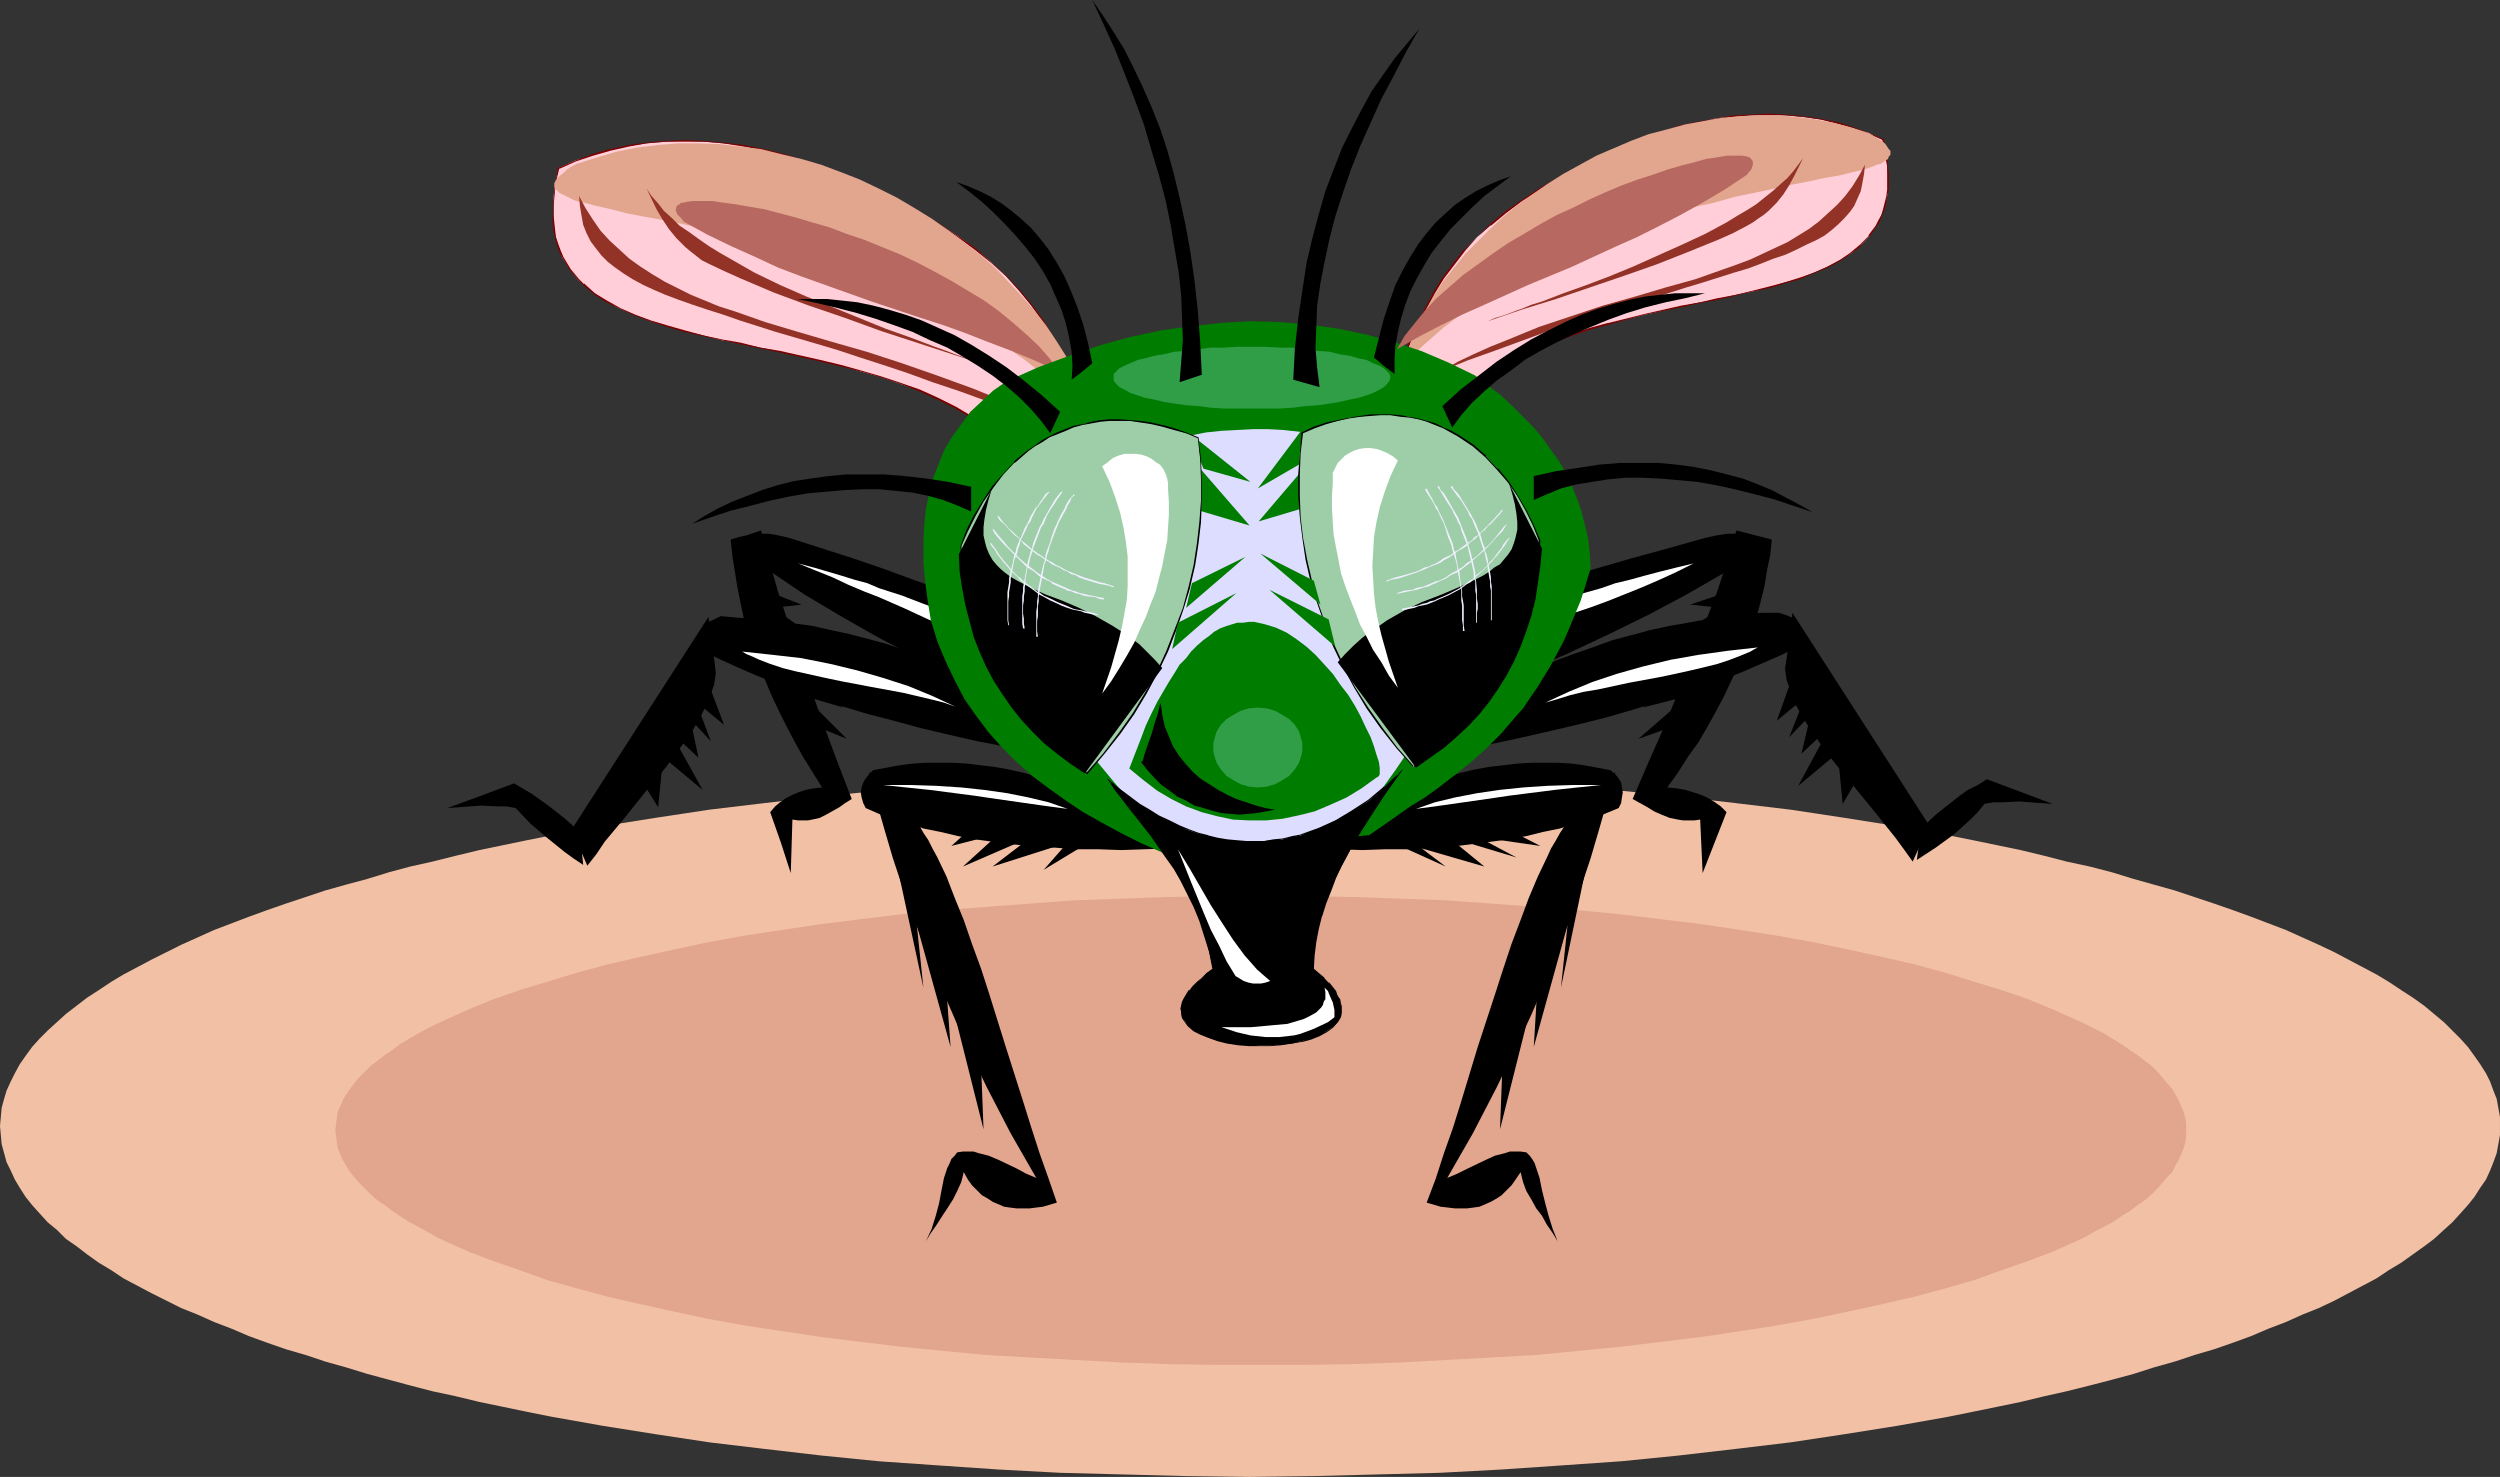 <?xml version="1.0" encoding="UTF-8" standalone="no"?>
<svg
   version="1.0"
   width="129.766mm"
   height="76.661mm"
   id="svg88"
   sodipodi:docname="Fly 09.wmf"
   xmlns:inkscape="http://www.inkscape.org/namespaces/inkscape"
   xmlns:sodipodi="http://sodipodi.sourceforge.net/DTD/sodipodi-0.dtd"
   xmlns="http://www.w3.org/2000/svg"
   xmlns:svg="http://www.w3.org/2000/svg">
  <rect width="100%" height="100%" fill="#333333" stroke="none"/>
  <sodipodi:namedview
     id="namedview88"
     pagecolor="#ffffff"
     bordercolor="#000000"
     borderopacity="0.25"
     inkscape:showpageshadow="2"
     inkscape:pageopacity="0.0"
     inkscape:pagecheckerboard="0"
     inkscape:deskcolor="#d1d1d1"
     inkscape:document-units="mm" />
  <defs
     id="defs1">
    <pattern
       id="WMFhbasepattern"
       patternUnits="userSpaceOnUse"
       width="6"
       height="6"
       x="0"
       y="0" />
  </defs>
  <path
     style="fill:#f2c1a5;fill-opacity:1;fill-rule:evenodd;stroke:none"
     d="m 245.147,152.062 12.605,0.162 12.443,0.162 12.282,0.485 12.12,0.646 11.797,0.808 11.635,0.808 11.312,1.131 11.15,1.293 10.827,1.293 10.666,1.616 10.181,1.616 10.019,1.778 4.848,0.97 4.686,0.97 4.686,0.97 4.686,1.131 4.363,1.131 4.525,0.97 4.363,1.131 4.202,1.293 4.04,1.131 4.04,1.131 3.878,1.293 3.878,1.293 3.717,1.293 3.555,1.293 3.394,1.293 3.394,1.293 3.232,1.454 3.232,1.454 3.07,1.454 2.747,1.454 2.747,1.454 2.747,1.454 2.424,1.454 2.424,1.616 2.262,1.454 2.262,1.616 1.939,1.616 1.939,1.616 1.616,1.616 1.616,1.616 1.454,1.616 1.293,1.778 1.131,1.616 1.131,1.778 0.808,1.616 0.646,1.778 0.646,1.616 0.323,1.778 0.323,1.778 v 1.778 1.778 l -0.323,1.778 -0.323,1.778 -0.646,1.778 -0.646,1.616 -0.808,1.778 -1.131,1.616 -1.131,1.778 -1.293,1.616 -1.454,1.616 -1.616,1.778 -1.616,1.454 -1.939,1.778 -1.939,1.454 -2.262,1.616 -2.262,1.616 -2.424,1.454 -2.424,1.616 -2.747,1.454 -2.747,1.454 -2.747,1.454 -3.07,1.454 -3.232,1.293 -3.232,1.454 -3.394,1.293 -3.394,1.454 -3.555,1.293 -3.717,1.293 -3.878,1.131 -3.878,1.293 -4.04,1.131 -4.04,1.293 -4.202,1.131 -4.363,1.131 -4.525,1.131 -4.363,0.97 -4.686,1.131 -4.686,0.97 -9.534,1.939 -10.019,1.778 -10.181,1.616 -10.666,1.616 -10.827,1.293 -11.15,1.293 -11.312,1.131 -11.635,0.808 -11.797,0.808 -12.12,0.646 -12.282,0.323 -12.443,0.323 -12.605,0.162 -12.443,-0.162 -12.443,-0.323 -12.282,-0.323 -12.12,-0.646 -11.797,-0.808 -11.635,-0.808 -11.312,-1.131 -11.15,-1.293 -10.827,-1.293 -10.666,-1.616 -10.181,-1.616 -10.019,-1.778 -4.848,-0.97 -4.686,-0.97 -4.686,-0.97 -4.686,-1.131 -4.525,-0.97 -4.363,-1.131 -4.202,-1.131 -4.202,-1.131 -4.202,-1.293 -4.04,-1.131 -3.878,-1.293 -3.878,-1.131 -3.717,-1.293 -3.555,-1.293 -3.394,-1.454 -3.394,-1.293 -3.232,-1.454 -3.232,-1.293 -2.909,-1.454 -2.909,-1.454 -2.747,-1.454 -2.747,-1.454 -2.424,-1.616 -2.424,-1.454 -2.262,-1.616 -2.101,-1.616 -2.101,-1.454 -1.778,-1.778 L 9.373,239.809 7.757,238.032 6.302,236.416 5.01,234.8 3.878,233.022 2.909,231.406 2.101,229.629 1.293,228.013 0.808,226.235 0.323,224.458 0.162,222.68 0,220.902 l 0.162,-1.778 0.162,-1.778 0.485,-1.778 0.485,-1.616 0.808,-1.778 0.808,-1.616 0.97,-1.778 1.131,-1.616 1.293,-1.778 1.454,-1.616 1.616,-1.616 1.778,-1.616 1.778,-1.616 2.101,-1.616 2.101,-1.616 2.262,-1.454 2.424,-1.616 2.424,-1.454 2.747,-1.454 2.747,-1.454 2.909,-1.454 2.909,-1.454 3.232,-1.454 3.232,-1.454 3.394,-1.293 3.394,-1.293 3.555,-1.293 3.717,-1.293 3.878,-1.293 3.878,-1.293 4.04,-1.131 4.202,-1.131 4.202,-1.293 4.202,-1.131 4.363,-0.97 4.525,-1.131 4.686,-1.131 4.686,-0.97 4.686,-0.97 4.848,-0.97 10.019,-1.778 10.181,-1.616 10.666,-1.616 10.827,-1.293 11.15,-1.293 11.312,-1.131 11.635,-0.808 11.797,-0.808 12.12,-0.646 12.282,-0.485 12.443,-0.162 z"
     id="path1" />
  <path
     style="fill:#e2a58e;fill-opacity:1;fill-rule:evenodd;stroke:none"
     d="m 247.409,175.655 9.211,0.162 9.211,0.162 9.05,0.323 8.888,0.323 8.888,0.646 8.565,0.646 8.403,0.646 8.242,0.808 8.08,0.97 7.918,0.97 7.595,1.131 7.272,1.131 7.11,1.293 6.949,1.454 6.626,1.454 6.302,1.454 5.979,1.616 5.656,1.778 5.333,1.616 5.171,1.778 4.686,1.939 4.363,1.939 2.101,0.97 1.939,0.97 1.939,0.97 1.778,1.131 1.616,0.97 1.616,1.131 1.454,0.97 1.454,1.131 1.293,0.97 1.131,1.131 0.97,1.131 0.97,1.131 0.97,1.131 0.646,1.131 0.646,1.131 0.485,1.131 0.485,1.131 0.323,1.131 0.162,1.293 v 1.131 1.131 l -0.162,1.293 -0.323,1.131 -0.485,1.131 -0.485,1.131 -0.646,1.131 -0.646,1.293 -0.97,0.97 -0.97,1.131 -0.97,1.131 -1.131,1.131 -1.293,1.131 -1.454,0.97 -1.454,1.131 -1.616,0.97 -1.616,1.131 -1.778,0.97 -1.939,0.97 -1.939,1.131 -2.101,0.97 -4.363,1.939 -4.686,1.778 -5.171,1.778 -5.333,1.939 -5.656,1.616 -5.979,1.616 -6.302,1.454 -6.626,1.454 -6.949,1.454 -7.11,1.293 -7.272,1.131 -7.595,1.131 -7.918,0.97 -8.08,0.97 -8.242,0.808 -8.403,0.808 -8.565,0.485 -8.888,0.485 -8.888,0.485 -9.05,0.323 -9.211,0.162 h -9.211 -9.373 l -9.211,-0.162 -9.05,-0.323 -8.888,-0.485 -8.888,-0.485 -8.565,-0.485 -8.403,-0.808 -8.242,-0.808 -8.08,-0.97 -7.757,-0.97 -7.595,-1.131 -7.434,-1.131 -7.11,-1.293 -6.787,-1.454 -6.626,-1.454 -6.302,-1.454 -5.979,-1.616 -5.818,-1.616 -5.333,-1.939 -5.171,-1.778 -4.686,-1.778 -4.363,-1.939 -2.101,-0.97 -1.939,-1.131 -1.778,-0.97 -1.778,-0.97 -1.778,-1.131 -1.454,-0.97 -1.454,-1.131 -1.454,-0.97 -1.293,-1.131 -1.131,-1.131 -1.131,-1.131 -0.97,-1.131 -0.808,-0.97 -0.808,-1.293 -0.646,-1.131 -0.485,-1.131 -0.485,-1.131 -0.162,-1.131 -0.162,-1.293 -0.162,-1.131 0.162,-1.131 0.162,-1.293 0.162,-1.131 0.485,-1.131 0.485,-1.131 0.646,-1.131 0.808,-1.131 0.808,-1.131 0.97,-1.131 1.131,-1.131 1.131,-1.131 1.293,-0.97 1.454,-1.131 1.454,-0.97 1.454,-1.131 3.555,-2.101 1.778,-0.97 1.939,-0.97 2.101,-0.97 4.363,-1.939 4.686,-1.939 5.171,-1.778 5.333,-1.616 5.818,-1.778 5.979,-1.616 6.302,-1.454 6.626,-1.454 6.787,-1.454 7.11,-1.293 7.434,-1.131 7.595,-1.131 7.757,-0.97 8.08,-0.97 8.242,-0.808 8.403,-0.646 8.565,-0.646 8.888,-0.646 8.888,-0.323 9.05,-0.323 9.211,-0.162 z"
     id="path2" />
  <path
     style="fill:#000000;fill-opacity:1;fill-rule:evenodd;stroke:none"
     d="m 202.323,123.783 -5.333,-2.747 -5.656,-2.586 -5.656,-2.424 -5.979,-2.101 -6.141,-2.262 -6.141,-2.101 -12.605,-4.04 -2.101,-0.485 -1.778,-0.323 h -1.616 l -1.293,0.162 -1.131,0.485 -0.808,0.646 -0.646,0.808 -0.485,1.131 6.464,4.363 6.464,4.363 6.787,4.04 6.787,3.878 6.949,3.717 7.11,3.555 7.272,3.394 7.434,3.232 1.131,-7.272 z"
     id="path3" />
  <path
     style="fill:#ffffff;fill-opacity:1;fill-rule:evenodd;stroke:none"
     d="m 156.59,110.532 3.555,1.454 3.232,1.293 3.07,1.454 3.07,1.293 2.909,1.131 2.586,1.131 2.586,1.131 2.424,1.131 2.101,0.97 2.101,0.97 1.778,0.97 1.616,0.808 1.293,0.97 1.293,0.808 0.97,0.646 0.646,0.646 0.485,-0.323 0.323,-0.323 0.162,-0.323 0.162,-0.162 -0.162,-0.485 -0.323,-0.485 -0.323,-0.485 -0.162,-0.485 v -0.323 l 0.162,-0.323 0.323,-0.323 0.485,-0.323 -3.878,-1.454 -3.878,-1.616 -4.04,-1.454 -4.202,-1.616 -4.525,-1.454 -2.262,-0.97 -2.424,-0.646 -2.586,-0.808 -2.747,-0.808 -2.747,-0.808 z"
     id="path4" />
  <path
     style="fill:#000000;fill-opacity:1;fill-rule:evenodd;stroke:none"
     d="m 279.891,123.783 6.141,-2.747 6.302,-2.586 6.626,-2.424 6.787,-2.101 6.949,-2.262 7.272,-2.101 7.11,-1.939 7.434,-2.101 2.262,-0.485 2.101,-0.323 h 1.778 l 1.454,0.162 1.293,0.485 1.131,0.646 0.646,0.808 0.485,1.131 -7.272,4.363 -7.595,4.363 -7.595,4.04 -7.918,3.878 -7.918,3.717 -8.242,3.555 -8.403,3.394 -8.565,3.232 -1.131,-7.272 z"
     id="path5" />
  <path
     style="fill:#ffffff;fill-opacity:1;fill-rule:evenodd;stroke:none"
     d="m 332.249,110.532 -3.555,1.778 -3.555,1.616 -3.394,1.454 -3.232,1.293 -3.232,1.293 -3.07,1.131 -2.909,0.97 -2.586,0.97 -2.586,0.808 -2.424,0.97 -2.262,0.646 -1.939,0.808 -1.778,0.808 -1.454,0.808 -1.454,0.808 -0.97,0.646 -0.646,-0.323 -0.323,-0.323 -0.323,-0.323 v -0.162 l 0.162,-0.485 0.808,-0.97 0.162,-0.485 -0.162,-0.323 -0.162,-0.323 -0.323,-0.323 -0.646,-0.323 4.525,-1.454 9.211,-3.07 4.848,-1.616 5.171,-1.454 2.747,-0.97 2.747,-0.646 2.909,-0.808 3.07,-0.808 3.232,-0.808 z"
     id="path6" />
  <path
     style="fill:#000000;fill-opacity:1;fill-rule:evenodd;stroke:none"
     d="m 143.339,105.846 0.323,3.07 0.485,3.07 0.485,3.07 0.646,3.232 0.646,3.07 0.97,3.07 0.97,3.07 1.131,2.909 1.131,3.07 1.293,3.07 1.454,3.07 1.454,2.909 1.616,3.07 1.616,2.909 3.717,5.979 -1.616,0.162 -1.616,0.323 -1.454,0.485 -1.131,0.485 -1.293,0.646 -1.131,0.808 -0.97,0.808 -0.97,1.131 2.101,5.979 1.939,5.979 0.323,-10.504 1.131,0.162 h 0.97 0.97 l 0.808,-0.162 1.454,-0.323 1.293,-0.646 2.586,-1.454 1.131,-0.808 1.293,-0.808 -2.747,-7.11 -2.586,-6.949 -2.424,-6.787 -2.424,-6.787 -2.101,-6.464 -2.101,-6.302 -1.778,-6.302 -1.616,-5.979 -2.909,0.97 -1.454,0.323 z"
     id="path7" />
  <path
     style="fill:#000000;fill-opacity:1;fill-rule:evenodd;stroke:none"
     d="m 149.803,115.703 7.434,2.909 -5.494,0.646 9.373,6.787 -8.403,-0.808 8.888,7.433 -7.757,-1.131 11.635,7.272 -7.757,-2.262 8.403,8.403 -7.918,-3.232 z"
     id="path8" />
  <path
     style="fill:#000000;fill-opacity:1;fill-rule:evenodd;stroke:none"
     d="m 347.601,105.846 -0.323,3.07 -0.646,3.07 -0.485,3.07 -0.808,3.232 -0.808,3.07 -0.97,3.07 -1.131,3.07 -1.293,2.909 -1.454,3.07 -1.454,3.07 -1.616,3.07 -1.616,2.909 -1.778,3.07 -2.101,2.909 -1.939,3.07 -2.101,2.909 1.778,0.162 1.778,0.323 1.616,0.485 1.454,0.485 1.454,0.646 1.293,0.808 1.131,0.808 1.131,1.131 -4.686,11.958 -0.485,-10.504 -1.131,0.162 h -1.131 -1.131 l -0.97,-0.162 -1.616,-0.323 -1.616,-0.646 -1.454,-0.646 -1.293,-0.808 -1.454,-0.808 -1.454,-0.808 3.07,-7.11 3.07,-6.949 2.747,-6.787 2.747,-6.787 2.424,-6.464 2.424,-6.302 2.101,-6.302 1.778,-5.979 z"
     id="path9" />
  <path
     style="fill:#000000;fill-opacity:1;fill-rule:evenodd;stroke:none"
     d="m 340.168,115.703 -8.565,2.909 6.141,0.646 -10.504,6.787 9.696,-0.808 -10.342,7.433 8.888,-1.131 -13.251,7.272 8.888,-2.262 -9.696,8.403 9.05,-3.232 z"
     id="path10" />
  <path
     style="fill:#ffced8;fill-opacity:1;fill-rule:evenodd;stroke:none"
     d="m 196.99,86.616 -2.909,-2.424 -3.232,-2.262 -3.394,-1.939 -3.394,-1.778 -3.717,-1.616 -3.717,-1.293 -3.717,-1.293 -4.04,-1.131 -3.878,-1.131 -4.04,-0.97 -7.918,-1.778 -3.878,-0.808 -3.878,-0.808 -3.717,-0.646 -3.717,-0.97 -3.555,-0.808 -3.394,-0.97 -3.232,-0.97 -3.232,-1.293 -2.747,-1.131 -2.747,-1.454 -2.262,-1.616 -2.262,-1.778 -0.97,-0.808 -1.616,-2.101 -1.454,-2.262 -0.485,-1.293 -0.485,-1.293 -0.323,-1.293 -0.323,-1.454 -0.162,-1.454 v -1.616 -1.778 -1.616 l 0.162,-1.778 0.323,-1.939 0.485,-2.101 3.232,-1.454 3.394,-1.131 3.555,-0.97 3.555,-0.808 3.555,-0.485 3.717,-0.323 3.717,-0.162 3.878,0.162 3.717,0.323 4.04,0.485 4.04,0.808 3.878,0.97 4.04,1.293 4.04,1.293 4.202,1.778 4.04,1.939 2.586,1.131 2.424,1.131 2.262,1.293 2.262,1.131 2.101,1.131 2.101,1.293 3.878,2.424 3.555,2.586 3.07,2.586 2.909,2.747 2.586,2.747 2.424,3.07 2.262,2.909 1.939,3.232 1.939,3.394 1.778,3.555 1.616,3.717 1.454,3.878 1.454,4.04 -2.101,0.162 -2.262,0.323 -9.211,0.808 -2.101,0.323 z"
     id="path11" />
  <path
     style="fill:#7a0000;fill-opacity:1;fill-rule:evenodd;stroke:none"
     d="m 196.99,86.454 v 0 l -2.909,-2.424 -3.232,-2.262 -3.232,-1.939 -3.555,-1.778 -3.555,-1.616 -3.717,-1.293 -3.878,-1.293 -3.878,-1.131 -4.04,-1.131 v 0 l -4.04,-0.97 -7.918,-1.778 -3.878,-0.646 -3.878,-0.97 -3.717,-0.646 -3.717,-0.808 -3.555,-0.97 v 0 l -3.394,-0.97 -3.232,-0.97 -3.07,-1.131 -2.909,-1.293 -2.586,-1.454 -2.424,-1.454 -2.101,-1.939 v 0.162 l -0.97,-0.97 v 0 l -1.616,-1.939 -1.454,-2.424 -0.485,-1.131 -0.485,-1.293 -0.485,-1.454 v 0.162 l -0.162,-1.454 -0.162,-1.454 -0.162,-1.616 v -1.778 l 0.162,-1.616 0.162,-1.778 0.323,-1.939 0.485,-2.101 v 0.162 l 3.232,-1.454 3.394,-1.131 3.394,-0.97 v 0 l 3.555,-0.808 3.555,-0.646 3.717,-0.323 h 3.717 3.878 l 3.717,0.323 4.04,0.646 4.04,0.808 h -0.162 l 4.04,0.97 4.04,1.293 4.04,1.293 4.04,1.778 4.202,1.778 2.424,1.293 2.424,1.131 2.424,1.293 2.262,1.131 2.101,1.131 2.101,1.293 3.717,2.424 3.555,2.586 3.232,2.586 v 0 l 2.909,2.586 2.586,2.909 v 0 l 2.424,2.909 2.101,3.07 2.101,3.07 1.778,3.394 1.778,3.555 1.616,3.717 1.454,3.878 1.454,4.202 0.162,-0.323 -2.101,0.323 -2.262,0.162 -9.211,0.97 -2.101,0.162 -2.101,0.323 -0.162,0.162 2.262,-0.162 2.101,-0.323 9.211,-0.808 2.262,-0.323 2.262,-0.162 -1.616,-4.363 -1.454,-3.878 -1.616,-3.717 -1.616,-3.394 -1.939,-3.394 -1.939,-3.232 -2.262,-3.07 -2.424,-2.909 v 0 l -2.586,-2.747 -3.07,-2.747 v 0 l -3.07,-2.747 -3.555,-2.424 -3.878,-2.586 -1.939,-1.131 -2.262,-1.293 -2.262,-1.131 -2.262,-1.293 -2.424,-1.131 -2.586,-1.131 -4.04,-1.939 -4.04,-1.616 -4.202,-1.454 -4.04,-1.293 -3.878,-0.97 v 0 l -4.04,-0.808 -4.04,-0.485 -3.717,-0.323 -3.878,-0.162 -3.717,0.162 -3.717,0.323 -3.555,0.485 -3.555,0.808 h -0.162 l -3.394,0.97 -3.394,1.293 -3.394,1.454 -0.323,2.101 -0.323,1.939 -0.162,1.778 -0.162,1.616 v 1.778 1.616 l 0.162,1.454 0.323,1.454 v 0 l 0.323,1.293 0.485,1.454 0.646,1.131 1.293,2.262 1.778,2.101 v 0 l 0.97,0.97 v 0 l 2.101,1.778 2.424,1.616 2.747,1.293 2.747,1.293 3.07,1.131 3.394,1.131 3.394,0.97 v 0 l 3.555,0.808 3.717,0.808 3.717,0.808 3.878,0.808 3.878,0.808 7.918,1.778 4.04,0.97 v 0 l 3.878,0.97 3.878,1.131 3.878,1.293 3.717,1.454 3.555,1.616 3.555,1.778 3.232,1.939 3.232,2.101 2.909,2.424 z"
     id="path12" />
  <path
     style="fill:#e2a58e;fill-opacity:1;fill-rule:evenodd;stroke:none"
     d="m 113.12,32.158 4.04,-1.293 3.878,-1.131 4.04,-0.808 4.04,-0.485 3.878,-0.323 h 4.04 l 4.202,0.162 4.04,0.485 4.04,0.485 3.878,0.97 4.04,0.97 3.878,1.131 3.878,1.454 3.717,1.454 3.717,1.778 3.555,1.778 3.555,2.101 3.394,2.101 3.232,2.262 3.232,2.424 3.07,2.424 2.909,2.586 2.586,2.747 2.586,2.747 2.424,2.747 2.262,2.909 1.939,2.909 1.939,3.07 1.454,3.07 1.454,3.07 1.131,3.07 0.97,3.07 -2.101,-2.101 -2.101,-1.939 -2.262,-2.101 -2.262,-1.939 -4.525,-3.555 -4.686,-3.232 -4.848,-2.909 -5.01,-2.909 -4.848,-2.424 -5.171,-2.262 -5.01,-2.101 -5.01,-1.778 -4.848,-1.778 -5.01,-1.454 -4.686,-1.454 -4.686,-1.131 -4.525,-1.131 -4.363,-0.97 -4.202,-0.97 -4.04,-0.808 -3.555,-0.646 -3.394,-0.646 -3.07,-0.808 -2.909,-0.646 -2.424,-0.646 -0.97,-0.162 -0.97,-0.323 -0.97,-0.485 -0.646,-0.323 -0.646,-0.323 -0.646,-0.323 -0.323,-0.323 -0.323,-0.323 -0.323,-0.485 v -0.323 -0.485 l 0.323,-0.485 0.323,-0.485 0.485,-0.485 0.646,-0.485 0.646,-0.646 0.97,-0.646 z"
     id="path13" />
  <path
     style="fill:#933226;fill-opacity:1;fill-rule:evenodd;stroke:none"
     d="m 113.605,38.46 1.293,2.424 1.454,2.262 1.454,2.101 1.778,1.939 1.939,1.778 1.939,1.778 2.262,1.616 2.262,1.454 2.424,1.454 2.586,1.293 2.586,1.293 2.747,1.131 2.747,1.131 3.07,0.97 5.979,2.101 6.464,1.939 6.626,1.939 6.787,1.939 6.949,2.262 6.949,2.424 7.11,2.586 3.555,1.454 3.394,1.616 3.555,1.778 3.394,1.778 -5.656,-2.101 -5.656,-2.101 -5.333,-1.939 -5.333,-1.778 -4.848,-1.778 -4.848,-1.616 -4.525,-1.454 -4.363,-1.454 -4.363,-1.293 -3.878,-1.131 -3.878,-1.131 -3.555,-1.131 -3.555,-1.131 -3.232,-1.131 -3.07,-0.97 -2.909,-0.97 -2.747,-0.97 -2.586,-0.97 -2.262,-0.97 -2.101,-0.97 -2.101,-1.131 -1.778,-1.131 -1.616,-1.131 -1.454,-1.131 -1.293,-1.293 -1.131,-1.454 -0.97,-1.293 -0.808,-1.616 -0.646,-1.616 -0.323,-1.778 -0.323,-1.939 z"
     id="path14" />
  <path
     style="fill:#933226;fill-opacity:1;fill-rule:evenodd;stroke:none"
     d="m 126.856,37.006 1.939,4.04 1.131,1.939 1.293,1.939 1.454,1.778 1.778,1.778 0.97,0.808 2.262,1.778 1.293,0.646 3.07,1.454 3.232,1.454 6.464,2.747 6.949,2.586 7.11,2.424 7.11,2.586 7.434,2.424 7.434,2.424 7.434,2.424 -1.778,-0.646 -1.778,-0.646 -1.939,-0.646 -1.939,-0.646 -2.101,-0.808 -2.262,-0.808 -4.686,-1.778 -5.01,-1.778 -5.171,-2.101 -5.171,-2.101 -5.171,-2.101 -5.171,-2.262 -5.01,-2.424 -4.525,-2.586 -2.262,-1.293 -2.101,-1.293 -2.101,-1.454 -1.778,-1.293 -1.939,-1.293 -1.454,-1.454 -1.616,-1.454 -1.131,-1.454 -1.293,-1.454 z"
     id="path15" />
  <path
     style="fill:#b76860;fill-opacity:1;fill-rule:evenodd;stroke:none"
     d="m 134.128,43.469 -0.485,-0.646 -0.485,-0.485 -0.323,-0.323 -0.162,-0.485 -0.162,-0.323 0.162,-0.323 v -0.323 l 0.323,-0.323 0.323,-0.162 0.323,-0.323 h 0.485 l 0.646,-0.162 1.293,-0.162 h 1.778 1.939 l 2.101,0.323 2.424,0.323 2.747,0.485 2.909,0.485 3.07,0.808 3.07,0.808 3.232,0.97 3.394,0.97 3.394,1.293 3.394,1.131 3.555,1.454 3.555,1.454 3.394,1.616 3.394,1.778 3.232,1.778 3.232,1.939 3.232,1.939 2.909,2.101 2.747,2.262 2.586,2.262 2.424,2.262 2.101,2.424 1.939,2.586 -4.686,-2.101 -4.686,-1.939 -4.686,-1.778 -4.525,-1.778 -4.525,-1.616 -4.525,-1.454 -9.211,-3.07 -9.05,-3.232 -4.525,-1.616 -4.686,-1.778 -4.525,-2.101 -4.686,-2.101 -4.686,-2.262 z"
     id="path16" />
  <path
     style="fill:#ffced8;fill-opacity:1;fill-rule:evenodd;stroke:none"
     d="m 290.072,75.95 2.747,-2.262 2.909,-1.939 2.909,-1.778 3.232,-1.616 3.232,-1.454 3.394,-1.293 3.555,-1.131 3.555,-0.97 7.11,-1.778 7.11,-1.616 3.717,-0.808 3.394,-0.646 3.555,-0.808 3.232,-0.646 3.232,-0.808 3.07,-0.97 3.07,-0.808 2.747,-1.131 2.586,-1.131 2.424,-1.293 2.262,-1.293 1.939,-1.616 1.616,-1.778 1.454,-2.101 0.485,-0.97 0.485,-1.131 0.485,-1.131 0.323,-1.293 0.323,-1.293 0.162,-1.293 v -1.454 -1.454 l -0.162,-1.616 -0.162,-1.778 -0.323,-1.616 -0.323,-1.778 -2.909,-1.454 -3.07,-0.97 -3.232,-0.97 -3.07,-0.646 -3.394,-0.485 -3.394,-0.323 -3.394,-0.162 -3.394,0.162 -3.555,0.162 -3.555,0.485 -3.555,0.808 -3.717,0.808 -3.555,1.131 -3.717,1.293 -3.717,1.616 -3.717,1.616 -2.424,1.131 -2.101,1.131 -4.202,2.101 -3.878,2.262 -3.394,2.262 -3.232,2.262 -2.747,2.424 -2.747,2.424 -2.424,2.586 -2.101,2.586 -2.101,2.747 -1.778,2.909 -1.616,3.07 -1.616,3.232 -1.454,3.394 -1.454,3.555 -1.131,3.717 1.778,0.162 2.101,0.162 8.242,0.808 1.939,0.323 z"
     id="path17" />
  <path
     style="fill:#7a0000;fill-opacity:1;fill-rule:evenodd;stroke:none"
     d="m 290.233,76.112 2.586,-2.262 2.909,-1.939 3.07,-1.778 3.07,-1.616 3.394,-1.454 3.394,-1.293 3.394,-1.131 3.555,-0.97 v 0 l 7.11,-1.939 7.11,-1.454 3.717,-0.808 3.394,-0.646 3.555,-0.808 3.232,-0.808 3.232,-0.646 h 0.162 l 3.07,-0.97 2.909,-0.808 2.747,-1.131 2.747,-1.131 2.424,-1.293 2.101,-1.454 1.939,-1.454 v -0.162 l 1.616,-1.778 h 0.162 l 1.293,-1.939 0.646,-0.97 0.485,-1.293 0.485,-1.131 0.323,-1.293 v 0 l 0.162,-1.293 0.323,-1.293 v -1.454 -1.454 l -0.162,-1.616 -0.162,-1.778 -0.323,-1.616 -0.323,-1.939 -3.07,-1.293 -3.07,-1.131 -3.07,-0.97 h -0.162 l -3.07,-0.646 -3.394,-0.485 -3.394,-0.323 -3.394,-0.162 -3.394,0.162 -3.555,0.162 -3.555,0.646 -3.555,0.646 -3.717,0.808 v 0 l -3.717,1.293 -3.555,1.131 -3.717,1.616 -3.878,1.778 -2.262,0.97 -2.262,1.131 -4.202,2.262 -3.717,2.101 -3.394,2.262 -3.232,2.262 -2.909,2.424 v 0 l -2.586,2.586 -2.424,2.424 h -0.162 l -2.101,2.747 -2.101,2.747 -1.778,2.909 -1.616,3.07 -1.616,3.232 -1.454,3.232 -1.293,3.555 -1.454,3.878 2.101,0.323 2.101,0.162 8.242,0.808 1.939,0.323 2.101,0.162 -0.162,-0.323 -1.939,-0.162 -1.939,-0.323 -8.242,-0.646 -2.101,-0.323 -1.778,-0.162 v 0.162 l 1.293,-3.717 1.454,-3.555 1.454,-3.394 1.616,-3.07 1.616,-3.07 1.778,-2.909 2.101,-2.747 2.101,-2.747 v 0 l 2.262,-2.586 2.747,-2.424 v 0.162 l 2.909,-2.424 3.232,-2.424 3.394,-2.101 3.717,-2.262 4.202,-2.101 2.262,-1.131 2.262,-1.131 3.717,-1.616 3.717,-1.616 3.717,-1.293 3.717,-1.131 h -0.162 l 3.717,-0.97 3.555,-0.646 3.555,-0.485 3.555,-0.323 h 3.394 3.394 l 3.394,0.323 3.394,0.485 3.07,0.808 v 0 l 3.07,0.808 3.07,1.131 3.07,1.293 h -0.162 l 0.485,1.778 0.162,1.616 0.323,1.778 v 1.616 1.454 1.454 l -0.162,1.293 -0.323,1.293 v 0 l -0.323,1.293 -0.323,1.131 -0.646,1.131 -0.485,0.97 -1.454,1.939 h 0.162 l -1.778,1.778 v 0 l -1.939,1.616 -2.101,1.454 -2.424,1.293 -2.586,1.131 -2.747,0.97 -3.07,0.97 -3.07,0.808 v 0 l -3.232,0.808 -3.232,0.808 -3.555,0.646 -3.394,0.808 -3.717,0.646 -7.11,1.616 -7.11,1.778 h -0.162 l -3.555,0.97 -3.394,1.131 -3.394,1.293 -3.232,1.454 -3.232,1.616 -3.07,1.778 -2.909,2.101 -2.586,2.101 v 0 z"
     id="path18" />
  <path
     style="fill:#e2a58e;fill-opacity:1;fill-rule:evenodd;stroke:none"
     d="m 366.832,26.179 -3.555,-1.131 -3.555,-0.97 -3.555,-0.646 -3.717,-0.485 -3.555,-0.323 h -3.717 l -3.717,0.162 -3.717,0.323 -3.555,0.646 -3.555,0.646 -3.555,0.97 -3.717,0.97 -3.394,1.293 -3.394,1.454 -3.394,1.454 -3.232,1.778 -3.232,1.778 -3.07,1.939 -3.07,2.101 -2.909,2.101 -2.747,2.262 -2.586,2.424 -2.424,2.424 -2.424,2.424 -2.101,2.586 -2.101,2.586 -1.778,2.747 -1.616,2.747 -1.454,2.747 -1.293,2.747 -0.97,2.909 -0.97,2.747 3.878,-3.717 4.04,-3.555 4.202,-3.232 4.202,-2.909 4.525,-2.747 4.363,-2.586 4.525,-2.262 4.686,-2.101 4.525,-1.778 4.525,-1.778 4.525,-1.454 4.363,-1.454 4.363,-1.293 4.363,-0.97 4.04,-1.131 3.878,-0.808 3.878,-0.808 3.555,-0.808 3.394,-0.646 2.909,-0.646 2.909,-0.485 2.586,-0.646 2.101,-0.485 1.939,-0.646 0.646,-0.323 0.808,-0.162 0.485,-0.323 0.485,-0.323 0.485,-0.323 0.162,-0.485 0.323,-0.323 v -0.323 -0.485 l -0.323,-0.323 -0.323,-0.485 -0.323,-0.485 -0.485,-0.485 -0.808,-0.485 -0.808,-0.485 z"
     id="path19" />
  <path
     style="fill:#933226;fill-opacity:1;fill-rule:evenodd;stroke:none"
     d="m 365.862,32.319 -1.131,2.101 -1.293,2.101 -1.454,1.939 -1.616,1.778 -1.778,1.616 -1.778,1.616 -1.939,1.454 -2.101,1.293 -2.101,1.293 -2.424,1.131 -2.424,1.131 -2.424,1.131 -2.586,0.97 -2.747,0.97 -5.494,1.939 -5.818,1.616 -5.979,1.778 -6.302,1.778 -6.302,2.101 -6.302,2.101 -6.302,2.586 -3.232,1.293 -3.232,1.454 -3.07,1.454 -3.07,1.778 5.171,-2.101 5.01,-1.778 4.848,-1.778 4.848,-1.778 4.363,-1.454 4.363,-1.454 4.202,-1.293 4.04,-1.293 3.878,-1.131 3.555,-1.131 3.555,-1.131 3.232,-0.97 3.07,-0.97 3.07,-0.97 2.747,-0.808 2.586,-0.97 2.424,-0.97 2.424,-0.808 2.101,-0.97 1.939,-0.97 1.778,-0.808 1.778,-0.97 1.454,-1.131 1.293,-1.131 1.131,-1.131 1.131,-1.293 0.808,-1.131 0.646,-1.454 0.646,-1.454 0.323,-1.616 0.323,-1.778 z"
     id="path20" />
  <path
     style="fill:#933226;fill-opacity:1;fill-rule:evenodd;stroke:none"
     d="m 353.742,31.027 -1.778,3.555 -0.97,1.778 -1.131,1.778 -1.293,1.616 -1.616,1.616 -0.97,0.808 -0.97,0.646 -1.131,0.808 -1.131,0.646 -2.747,1.454 -2.909,1.293 -5.979,2.424 -6.141,2.424 -6.464,2.262 -6.626,2.262 -6.626,2.262 -6.787,2.101 -6.626,2.262 1.454,-0.646 1.616,-0.485 1.778,-0.646 0.808,-0.323 0.97,-0.323 1.939,-0.808 2.101,-0.646 4.202,-1.616 4.525,-1.616 4.686,-1.778 4.686,-1.939 4.686,-2.101 4.686,-2.101 4.525,-2.101 4.202,-2.262 2.101,-1.293 1.939,-1.131 1.778,-1.131 1.616,-1.293 1.616,-1.293 1.454,-1.293 1.454,-1.293 1.131,-1.293 0.97,-1.293 z"
     id="path21" />
  <path
     style="fill:#000000;fill-opacity:1;fill-rule:evenodd;stroke:none"
     d="m 199.576,137.034 -3.717,-1.778 -3.555,-1.778 -3.717,-1.616 -3.555,-1.454 -3.717,-1.454 -3.555,-1.293 -3.717,-1.293 -3.555,-0.97 -3.717,-0.97 -3.717,-0.808 -3.555,-0.808 -3.555,-0.485 -3.717,-0.485 -3.555,-0.485 -3.717,-0.162 -3.555,-0.323 -1.293,0.646 -1.131,0.485 -0.808,0.808 -0.646,0.646 -0.323,0.97 -0.162,0.97 0.162,0.97 0.485,1.131 3.394,1.778 3.555,1.616 3.717,1.616 4.04,1.616 4.202,1.454 4.363,1.616 4.525,1.454 4.848,1.454 5.01,1.293 5.333,1.454 5.494,1.293 5.656,1.293 5.979,1.131 6.141,1.293 6.464,0.97 6.787,1.131 -8.726,-6.464 -4.525,-3.232 z"
     id="path22" />
  <path
     style="fill:#000000;fill-opacity:1;fill-rule:evenodd;stroke:none"
     d="m 113.766,163.374 -1.454,-1.454 -1.454,-1.293 -3.07,-2.424 -3.394,-2.424 -3.555,-2.101 -6.464,2.424 -6.626,2.424 6.626,-0.485 3.394,0.162 h 1.616 l 1.778,0.323 2.909,3.07 3.232,2.747 3.394,2.747 1.778,1.293 1.939,1.293 z"
     id="path23" />
  <path
     style="fill:#000000;fill-opacity:1;fill-rule:evenodd;stroke:none"
     d="m 138.976,121.036 -26.826,41.692 3.07,7.11 1.778,-2.262 1.616,-2.424 4.04,-4.848 3.878,-4.848 4.04,-4.848 1.778,-2.424 1.778,-2.424 1.616,-2.262 1.454,-2.424 1.131,-2.262 0.97,-2.262 0.808,-2.262 0.323,-2.262 -0.646,-5.494 z"
     id="path24" />
  <path
     style="fill:#000000;fill-opacity:1;fill-rule:evenodd;stroke:none"
     d="m 138.814,133.64 3.232,8.565 -5.494,-4.525 2.909,7.757 -4.04,-4.363 1.616,7.595 -5.656,-5.333 6.464,11.635 -7.757,-6.464 -0.97,9.857 -4.04,-6.464 z"
     id="path25" />
  <path
     style="fill:#ffffff;fill-opacity:1;fill-rule:evenodd;stroke:none"
     d="m 145.601,127.823 5.979,0.646 5.656,0.646 5.656,1.131 5.333,1.293 5.01,1.454 5.01,1.616 4.686,1.939 4.525,2.101 -2.262,-0.808 -2.586,-0.646 -2.747,-0.646 -2.747,-0.646 -6.141,-1.131 -5.979,-1.131 -3.07,-0.646 -2.909,-0.646 -2.909,-0.646 -2.586,-0.646 -2.424,-0.808 -2.101,-0.808 -1.778,-0.808 -0.808,-0.323 z"
     id="path26" />
  <path
     style="fill:#000000;fill-opacity:1;fill-rule:evenodd;stroke:none"
     d="m 290.88,136.226 3.717,-1.778 3.717,-1.778 3.555,-1.616 3.717,-1.616 3.555,-1.293 3.717,-1.293 3.555,-1.293 3.717,-0.97 3.555,-0.97 3.717,-0.808 3.717,-0.646 3.555,-0.646 3.555,-0.485 3.717,-0.485 3.555,-0.323 h 3.555 l 1.454,0.485 1.131,0.485 0.808,0.808 0.646,0.808 0.323,0.808 v 0.97 0.97 l -0.485,1.131 -3.394,1.778 -3.717,1.616 -3.717,1.616 -4.04,1.616 -4.04,1.616 -4.525,1.454 -4.525,1.454 -4.848,1.454 -5.01,1.454 -5.171,1.293 -5.494,1.293 -5.656,1.293 -5.979,1.293 -6.141,1.131 -6.464,1.131 -6.787,1.131 z"
     id="path27" />
  <path
     style="fill:#000000;fill-opacity:1;fill-rule:evenodd;stroke:none"
     d="m 376.851,162.566 2.909,-2.747 3.07,-2.424 1.616,-1.293 1.616,-1.131 1.939,-0.97 1.778,-1.131 6.464,2.424 6.464,2.424 -6.626,-0.485 -3.232,0.162 h -1.778 l -1.778,0.323 -1.293,1.616 -1.454,1.454 -3.232,2.909 -3.555,2.586 -3.717,2.424 z"
     id="path28" />
  <path
     style="fill:#000000;fill-opacity:1;fill-rule:evenodd;stroke:none"
     d="m 351.641,120.228 26.826,41.692 -3.232,7.11 -1.616,-2.262 -1.778,-2.424 -3.878,-4.848 -7.918,-9.696 -1.939,-2.424 -1.616,-2.424 -1.616,-2.262 -1.454,-2.424 -1.293,-2.262 -0.808,-2.424 -0.808,-2.101 -0.323,-2.262 0.808,-5.494 z"
     id="path29" />
  <path
     style="fill:#000000;fill-opacity:1;fill-rule:evenodd;stroke:none"
     d="m 351.641,132.832 -3.07,8.565 5.494,-4.525 -3.07,7.757 4.202,-4.363 -1.778,7.595 5.656,-5.333 -6.302,11.635 7.757,-6.464 0.97,10.019 3.878,-6.625 z"
     id="path30" />
  <path
     style="fill:#ffffff;fill-opacity:1;fill-rule:evenodd;stroke:none"
     d="m 344.854,127.015 -5.818,0.646 -5.818,0.808 -5.494,0.97 -5.333,1.293 -5.171,1.454 -4.848,1.616 -4.686,1.939 -4.525,2.101 2.262,-0.646 2.586,-0.808 2.586,-0.646 2.909,-0.485 5.979,-1.293 6.141,-1.131 3.07,-0.646 2.909,-0.646 2.747,-0.646 2.586,-0.646 2.424,-0.808 2.101,-0.808 1.939,-0.808 0.808,-0.485 z"
     id="path31" />
  <path
     style="fill:#000000;fill-opacity:1;fill-rule:evenodd;stroke:none"
     d="m 214.928,156.425 -2.909,-1.131 -2.909,-1.131 -2.747,-0.97 -2.909,-0.808 -2.747,-0.808 -2.909,-0.646 -2.747,-0.485 -2.747,-0.323 -2.586,-0.323 -2.747,-0.162 h -2.747 -2.586 l -2.586,0.162 -2.586,0.323 -2.586,0.485 -2.586,0.485 -0.808,0.808 -0.646,0.808 -0.485,0.808 -0.323,0.97 -0.162,0.97 0.162,0.97 0.323,1.131 0.485,0.97 2.586,1.131 2.909,1.131 2.909,0.808 3.07,0.97 3.232,0.646 3.394,0.808 3.394,0.646 3.555,0.485 3.878,0.485 3.878,0.485 4.202,0.162 4.202,0.323 h 4.363 l 4.525,0.162 4.686,-0.162 5.01,-0.162 z"
     id="path32" />
  <path
     style="fill:#ffffff;fill-opacity:1;fill-rule:evenodd;stroke:none"
     d="m 173.235,154.001 4.525,0.485 4.686,0.485 8.726,1.131 4.363,0.646 4.525,0.646 4.525,0.646 4.848,0.646 -3.717,-1.293 -4.04,-0.97 -4.04,-0.808 -4.525,-0.646 -4.525,-0.485 -5.01,-0.323 -5.01,-0.162 z"
     id="path33" />
  <path
     style="fill:#000000;fill-opacity:1;fill-rule:evenodd;stroke:none"
     d="m 170.488,151.416 1.454,5.817 1.616,5.656 1.616,5.494 1.778,5.333 1.939,5.333 1.939,5.171 1.939,5.009 2.101,5.009 2.101,4.848 2.101,4.848 2.262,4.686 2.262,4.686 4.686,9.049 5.01,8.726 -1.939,-0.808 -1.778,-0.97 -3.717,-1.778 -1.939,-0.808 -1.939,-0.485 -0.97,-0.323 h -0.97 -1.131 l -1.131,0.162 -0.485,0.646 -0.646,0.646 -0.323,0.808 -0.485,0.97 -0.646,1.939 -0.485,2.424 -0.485,2.586 -0.646,2.424 -0.808,2.586 -1.131,2.424 0.97,-1.616 1.131,-1.616 1.131,-1.778 0.97,-1.454 1.131,-1.778 0.808,-1.616 0.808,-1.778 0.485,-1.939 0.808,1.454 0.808,1.131 0.97,0.97 0.97,0.97 1.131,0.646 0.97,0.646 1.131,0.485 1.131,0.485 1.131,0.162 1.293,0.162 h 1.293 1.293 l 1.293,-0.162 1.293,-0.162 2.747,-0.808 -1.616,-4.686 -1.778,-5.009 -1.616,-5.01 -1.616,-5.171 -3.394,-10.665 -3.232,-10.342 -1.616,-5.01 -1.778,-4.848 -1.616,-4.686 -1.778,-4.363 -1.616,-4.202 -1.778,-3.717 -0.97,-1.778 -0.808,-1.616 -0.97,-1.454 -0.808,-1.454 -5.01,-5.171 z"
     id="path34" />
  <path
     style="fill:#000000;fill-opacity:1;fill-rule:evenodd;stroke:none"
     d="m 176.305,171.292 4.848,22.462 -1.293,-12.281 6.626,23.916 -0.97,-13.413 7.434,29.572 -0.646,-16.806 z"
     id="path35" />
  <path
     style="fill:#000000;fill-opacity:1;fill-rule:evenodd;stroke:none"
     d="m 272.296,156.425 2.909,-1.131 2.909,-1.131 2.909,-0.97 2.747,-0.808 2.909,-0.808 2.747,-0.646 2.747,-0.485 2.747,-0.323 2.747,-0.323 2.747,-0.162 h 2.586 2.586 l 2.747,0.162 2.424,0.323 2.586,0.485 2.586,0.485 0.97,0.808 0.646,0.808 0.485,0.808 0.162,0.97 0.162,0.97 -0.162,0.97 -0.162,1.131 -0.485,0.97 -2.747,1.131 -2.747,1.131 -3.07,0.808 -3.07,0.97 -3.232,0.646 -3.232,0.808 -3.555,0.646 -3.555,0.485 -3.878,0.485 -3.878,0.485 -4.04,0.162 -4.363,0.323 h -4.363 l -4.525,0.162 -4.686,-0.162 -4.848,-0.162 7.272,-5.009 z"
     id="path36" />
  <path
     style="fill:#ffffff;fill-opacity:1;fill-rule:evenodd;stroke:none"
     d="m 314.15,154.001 -4.686,0.485 -4.525,0.485 -8.888,1.131 -4.363,0.646 -4.525,0.646 -4.525,0.646 -4.848,0.646 3.717,-1.293 4.04,-0.97 4.202,-0.808 4.363,-0.646 4.686,-0.485 4.848,-0.323 5.01,-0.162 z"
     id="path37" />
  <path
     style="fill:#000000;fill-opacity:1;fill-rule:evenodd;stroke:none"
     d="m 316.897,151.416 -1.616,5.817 -1.616,5.656 -1.616,5.494 -1.778,5.333 -1.939,5.333 -1.778,5.171 -2.101,5.009 -1.939,5.009 -2.101,4.848 -2.262,4.848 -2.262,4.686 -2.262,4.686 -4.686,9.049 -5.01,8.726 1.939,-0.808 1.939,-0.97 3.717,-1.778 1.778,-0.808 1.939,-0.485 0.97,-0.323 h 1.131 0.97 l 1.131,0.162 0.646,0.646 0.485,0.646 0.485,0.808 0.323,0.97 0.646,1.939 0.485,2.424 0.646,2.586 0.646,2.424 0.808,2.586 0.97,2.424 -0.97,-1.616 -1.131,-1.616 -0.97,-1.778 -1.131,-1.454 -0.97,-1.778 -0.97,-1.616 -0.646,-1.778 -0.485,-1.939 -0.97,1.454 -0.808,1.131 -0.97,0.97 -0.97,0.97 -0.97,0.646 -1.131,0.646 -1.131,0.485 -1.131,0.485 -1.131,0.162 -1.293,0.162 h -1.131 -1.293 l -1.293,-0.162 -1.454,-0.162 -2.747,-0.808 1.778,-4.686 1.616,-5.009 1.778,-5.01 1.616,-5.171 3.232,-10.665 3.394,-10.342 1.616,-5.01 1.616,-4.848 1.778,-4.686 1.616,-4.363 1.778,-4.202 1.778,-3.717 0.808,-1.778 0.97,-1.616 0.808,-1.454 0.97,-1.454 4.848,-5.171 z"
     id="path38" />
  <path
     style="fill:#000000;fill-opacity:1;fill-rule:evenodd;stroke:none"
     d="m 310.918,171.292 -4.686,22.462 1.293,-12.281 -6.626,23.916 0.808,-13.413 -7.434,29.572 0.646,-16.806 z"
     id="path39" />
  <path
     style="fill:#007c00;fill-opacity:1;fill-rule:evenodd;stroke:none"
     d="m 268.579,163.859 2.586,-1.778 2.747,-1.939 2.747,-1.939 2.909,-1.778 2.909,-2.101 2.909,-2.262 3.07,-2.424 3.07,-2.747 2.909,-2.909 2.909,-3.394 1.454,-1.616 1.293,-1.939 1.454,-2.101 1.293,-2.101 1.293,-2.101 1.293,-2.424 1.293,-2.424 1.131,-2.586 1.131,-2.747 1.131,-2.747 0.97,-3.07 0.97,-3.232 -0.162,-2.909 -0.323,-2.909 -0.646,-2.747 -0.646,-2.586 -0.97,-2.747 -0.97,-2.424 -1.131,-2.424 -1.454,-2.424 -1.616,-2.262 -1.616,-2.262 -1.778,-2.101 -2.101,-2.101 -2.101,-2.101 -2.262,-2.101 -2.424,-1.778 -2.424,-1.939 -5.333,-2.586 -5.333,-2.262 -5.494,-1.778 -5.333,-1.454 -5.494,-1.131 -5.656,-0.808 -5.656,-0.485 -5.656,-0.162 -5.818,0.323 -5.818,0.646 -5.979,0.808 -5.979,1.293 -5.979,1.616 -6.141,2.101 -6.141,2.262 -6.141,2.747 -2.586,1.778 -2.262,2.101 -2.262,2.101 -1.778,2.424 -1.778,2.424 -1.454,2.424 -1.131,2.747 -1.131,2.909 -0.808,2.909 -0.646,3.232 -0.323,3.232 -0.162,3.394 v 3.717 l 0.323,3.717 0.485,3.717 0.646,4.04 1.293,4.202 1.616,3.878 1.778,3.717 1.939,3.717 2.262,3.232 2.424,3.232 2.586,2.909 2.909,2.909 3.07,2.747 3.232,2.424 3.394,2.424 3.394,2.262 3.717,2.101 3.878,2.101 3.878,1.939 4.04,1.778 z"
     id="path40" />
  <path
     style="fill:#309e47;fill-opacity:1;fill-rule:evenodd;stroke:none"
     d="m 245.47,68.032 h 2.747 l 2.909,0.162 h 2.424 l 2.586,0.323 2.424,0.323 2.262,0.162 1.939,0.485 2.101,0.323 1.616,0.485 1.616,0.323 1.293,0.646 1.293,0.485 0.808,0.485 0.646,0.646 0.485,0.485 0.162,0.646 -0.162,0.646 -0.485,0.646 -0.646,0.646 -0.808,0.485 -1.293,0.646 -1.293,0.485 -1.616,0.485 -1.616,0.323 -2.101,0.485 -1.939,0.323 -2.262,0.323 -2.424,0.162 -2.586,0.323 -2.424,0.162 h -2.909 -2.747 -2.747 -2.586 l -2.586,-0.162 -2.424,-0.323 -2.424,-0.162 -2.262,-0.323 -2.101,-0.323 -1.939,-0.485 -1.778,-0.323 -1.454,-0.485 -1.454,-0.485 -1.131,-0.646 -0.97,-0.485 -0.646,-0.646 -0.485,-0.646 v -0.646 -0.646 l 0.485,-0.485 0.646,-0.646 0.97,-0.485 1.131,-0.485 1.454,-0.646 1.454,-0.323 1.778,-0.485 1.939,-0.323 2.101,-0.485 2.262,-0.162 2.424,-0.323 2.424,-0.323 h 2.586 l 2.586,-0.162 z"
     id="path41" />
  <path
     style="fill:#ddddff;fill-opacity:1;fill-rule:evenodd;stroke:none"
     d="m 195.536,101.483 3.717,-2.262 3.555,-2.262 3.555,-1.778 3.555,-1.778 3.555,-1.616 3.394,-1.454 3.394,-1.293 3.394,-1.131 3.232,-0.97 3.232,-0.808 3.232,-0.646 3.232,-0.646 3.07,-0.323 3.07,-0.162 3.07,-0.162 h 3.07 l 2.909,0.162 2.909,0.323 2.909,0.323 2.909,0.646 2.747,0.646 2.747,0.808 2.909,0.808 2.747,0.97 2.586,1.131 2.747,1.131 2.586,1.293 2.586,1.454 5.171,3.07 5.01,3.394 v 2.747 2.586 l -0.162,2.586 -0.323,2.586 -0.485,2.586 -0.485,2.586 -0.646,2.586 -0.808,2.424 -0.808,2.586 -0.808,2.424 -2.262,5.009 -2.424,5.009 -2.909,5.01 -3.07,5.009 -3.394,5.009 -3.717,5.171 -4.04,5.009 -4.04,5.333 -4.202,5.333 -4.363,5.333 -4.525,5.656 -5.656,-5.01 -5.333,-4.848 -5.01,-4.686 -4.848,-4.686 -4.525,-4.686 -4.202,-4.686 -3.878,-4.686 -3.717,-4.848 -3.232,-4.848 -1.616,-2.424 -1.293,-2.586 -1.454,-2.424 -1.131,-2.586 -1.293,-2.586 -0.97,-2.747 -0.97,-2.586 -0.97,-2.747 -0.808,-2.909 -0.646,-2.747 -0.646,-3.07 -0.485,-2.909 -0.323,-3.07 z"
     id="path42" />
  <path
     style="fill:#007c00;fill-opacity:1;fill-rule:evenodd;stroke:none"
     d="m 221.553,150.77 2.747,2.262 2.747,2.101 2.747,1.616 2.909,1.454 3.07,1.131 3.07,0.808 3.07,0.646 3.232,0.162 h 3.232 l 3.232,-0.323 3.07,-0.646 3.232,-0.808 3.07,-1.293 3.232,-1.454 2.909,-1.778 2.909,-2.101 0.323,-0.162 0.162,-0.162 0.162,-0.323 v -0.323 -0.97 l -0.162,-1.131 -0.485,-1.454 -0.485,-1.616 -0.646,-1.778 -0.97,-1.939 -0.97,-2.101 -1.131,-2.101 -1.293,-2.101 -1.616,-2.101 -1.454,-2.101 -1.616,-1.778 -1.778,-1.939 -1.778,-1.616 -1.939,-1.454 -1.939,-1.293 -2.101,-0.97 -2.101,-0.646 -2.101,-0.485 h -1.131 l -1.131,0.162 h -1.131 l -2.101,0.646 -1.293,0.485 -1.131,0.646 -0.97,0.808 -1.131,0.808 -1.293,1.131 -1.131,1.131 -0.97,1.293 -1.293,1.293 -0.97,1.616 -1.131,1.778 -1.131,1.939 -1.131,1.939 -1.131,2.262 -1.131,2.424 -0.97,2.586 -1.131,2.909 z"
     id="path43" />
  <path
     style="fill:#007c00;fill-opacity:1;fill-rule:evenodd;stroke:none"
     d="m 233.35,85 11.958,9.534 -9.211,-2.586 z"
     id="path44" />
  <path
     style="fill:#007c00;fill-opacity:1;fill-rule:evenodd;stroke:none"
     d="m 245.147,103.099 -9.534,-10.989 -3.555,7.11 z"
     id="path45" />
  <path
     style="fill:#9ecea8;fill-opacity:1;fill-rule:evenodd;stroke:none"
     d="m 235.128,85.808 0.323,4.202 0.323,4.04 v 4.202 l -0.323,4.202 -0.485,4.202 -0.646,4.202 -0.97,4.202 -1.293,4.363 -1.454,4.202 -1.616,4.04 -1.939,4.202 -2.262,4.04 -2.424,4.04 -2.747,4.04 -3.07,3.878 -3.232,3.878 -4.363,-3.878 -4.363,-4.04 -1.939,-1.939 -2.101,-2.262 -1.778,-2.262 -1.778,-2.424 -1.616,-2.586 -1.616,-2.747 -1.293,-3.07 -1.131,-3.232 -0.97,-3.555 -0.485,-1.939 -0.485,-1.939 -0.323,-2.101 -0.162,-2.101 -0.162,-2.262 -0.162,-2.262 1.131,-3.07 1.454,-2.747 1.616,-2.909 1.939,-2.747 2.101,-2.586 2.262,-2.424 2.586,-2.262 1.293,-0.808 1.454,-0.97 1.454,-0.97 1.454,-0.646 1.616,-0.646 1.616,-0.646 1.778,-0.485 1.778,-0.323 1.778,-0.323 1.778,-0.162 h 2.101 l 1.939,0.162 2.101,0.162 2.101,0.323 2.101,0.485 2.262,0.646 2.424,0.808 z"
     id="path46" />
  <path
     style="fill:#000000;fill-opacity:1;fill-rule:evenodd;stroke:none"
     d="m 234.966,85.969 v -0.162 l 0.485,4.202 0.162,4.04 v 4.202 l -0.323,4.202 -0.485,4.202 -0.646,4.202 -0.97,4.202 v 0 l -1.131,4.202 -1.616,4.202 -1.616,4.202 -1.939,4.202 -2.262,4.04 -2.424,4.04 -2.747,3.878 -3.07,4.04 -3.232,3.717 h 0.162 l -4.363,-3.878 -4.202,-3.878 -2.101,-2.101 -1.939,-2.101 v 0 l -1.778,-2.262 -1.778,-2.424 -1.616,-2.586 -1.616,-2.909 -1.293,-2.909 -1.131,-3.394 -1.131,-3.555 v 0.162 l -0.323,-1.939 -0.485,-1.939 -0.323,-2.101 -0.162,-2.101 -0.323,-2.262 -0.162,-2.262 v 0 l 1.293,-2.909 1.454,-2.909 1.616,-2.909 1.939,-2.747 1.939,-2.586 v 0 l 2.262,-2.424 v 0.162 l 2.586,-2.262 1.293,-0.97 1.454,-0.808 1.454,-0.97 1.616,-0.646 1.616,-0.646 1.454,-0.646 1.778,-0.485 v 0 l 1.778,-0.323 1.778,-0.323 1.778,-0.162 h 2.101 1.939 l 2.101,0.323 2.101,0.323 2.101,0.485 v 0 l 2.262,0.646 2.424,0.646 2.262,0.97 0.162,-0.162 -2.424,-0.97 -2.262,-0.808 -2.262,-0.646 h -0.162 l -2.101,-0.485 -2.101,-0.323 -2.101,-0.162 -1.939,-0.162 h -2.101 l -1.778,0.162 -1.778,0.323 -1.778,0.485 h -0.162 l -1.616,0.323 -1.616,0.646 -1.616,0.646 -1.616,0.808 -1.454,0.808 -1.293,0.97 -1.454,0.97 -2.586,2.101 v 0.162 l -2.262,2.424 v 0 l -2.101,2.424 -1.778,2.747 -1.778,2.909 -1.454,2.909 -1.131,3.07 0.162,2.262 0.162,2.262 0.323,2.101 0.323,2.101 0.323,1.939 0.485,1.939 v 0 l 0.97,3.555 1.131,3.394 1.454,2.909 1.454,2.909 1.616,2.424 1.778,2.586 1.939,2.262 v 0 l 1.939,2.101 2.101,2.101 4.202,3.878 4.525,4.04 3.394,-4.04 3.07,-3.878 2.747,-3.878 2.424,-4.04 2.262,-4.202 1.939,-4.04 1.616,-4.202 1.454,-4.202 1.293,-4.202 v -0.162 l 0.97,-4.202 0.646,-4.202 0.485,-4.202 0.162,-4.202 v -4.202 l -0.162,-4.04 -0.485,-4.202 z"
     id="path47" />
  <path
     style="fill:#000000;fill-opacity:1;fill-rule:evenodd;stroke:none"
     d="m 194.566,95.988 -0.646,2.101 -0.485,1.939 -0.323,1.939 -0.162,1.454 v 1.616 l 0.323,1.454 0.323,1.131 0.485,1.131 0.646,1.131 0.808,0.97 0.808,0.808 0.97,0.808 1.131,0.808 1.131,0.646 2.747,1.454 2.909,1.293 3.07,1.131 3.394,1.454 3.232,1.616 3.394,1.939 1.778,1.131 1.616,1.131 1.778,1.293 1.454,1.454 1.616,1.616 1.454,1.616 -15.19,20.684 -2.909,-1.939 -2.586,-1.939 -2.586,-2.101 -2.262,-2.262 -2.101,-2.262 -1.939,-2.424 -1.778,-2.586 -1.778,-2.747 -1.454,-2.747 -1.293,-2.909 -1.131,-2.909 -0.808,-3.07 -0.808,-3.07 -0.646,-3.394 -0.485,-3.232 -0.162,-3.394 z"
     id="path48" />
  <path
     style="fill:#ffffff;fill-opacity:1;fill-rule:evenodd;stroke:none"
     d="m 216.221,91.464 1.131,-0.808 0.97,-0.808 1.131,-0.485 1.131,-0.323 h 1.131 1.131 l 1.131,0.162 0.97,0.323 0.97,0.485 0.808,0.646 0.808,0.485 0.646,0.808 0.485,0.97 0.323,0.97 0.162,0.97 v 1.131 l 0.162,2.424 v 2.586 l -0.162,2.424 -0.162,2.586 -0.485,2.424 -0.485,2.586 -0.646,2.424 -0.646,2.586 -0.97,2.424 -0.97,2.586 -1.131,2.424 -1.131,2.586 -1.454,2.586 -1.454,2.424 -1.616,2.586 -1.778,2.424 1.778,-5.171 1.454,-5.171 0.646,-2.747 0.485,-2.586 0.485,-2.747 0.162,-2.747 v -2.747 -2.909 l -0.323,-2.747 -0.485,-2.909 -0.646,-2.909 -0.97,-3.07 -1.131,-3.07 z"
     id="path49" />
  <path
     style="fill:#efefff;fill-opacity:1;fill-rule:evenodd;stroke:none"
     d="m 205.717,96.473 v 0 l -0.646,0.485 -0.485,0.808 -0.485,0.646 -0.485,0.808 -0.485,0.485 -0.97,1.616 -0.323,0.808 -0.323,0.646 -0.485,0.808 -0.323,0.808 -0.323,0.808 -0.323,0.646 -0.323,0.808 -0.323,0.808 -0.162,0.808 -0.323,0.808 -0.162,0.97 -0.646,2.586 -0.162,0.808 v 0.808 l -0.162,0.97 -0.162,0.97 v 0.808 0.97 3.717 l 0.162,0.97 h 0.162 l -0.162,-0.97 v -3.717 l 0.162,-0.97 v -0.808 l 0.162,-0.97 0.162,-0.97 v -0.808 l 0.162,-0.808 0.485,-2.586 0.323,-0.808 0.323,-0.808 0.162,-0.808 0.323,-0.808 0.162,-0.808 0.323,-0.646 0.485,-0.97 0.323,-0.646 0.323,-0.808 0.485,-0.646 0.323,-0.808 0.808,-1.616 0.485,-0.646 0.485,-0.646 0.485,-0.646 0.646,-0.808 0.485,-0.646 h 0.162 z"
     id="path50" />
  <path
     style="fill:#efefff;fill-opacity:1;fill-rule:evenodd;stroke:none"
     d="m 194.243,106.654 0.323,0.485 0.646,0.808 0.323,0.646 0.646,0.808 0.485,0.646 1.131,1.293 0.485,0.646 1.293,1.131 0.485,0.646 0.646,0.485 0.646,0.485 0.646,0.485 0.646,0.485 0.646,0.485 0.646,0.485 0.646,0.323 1.454,0.808 1.454,0.646 0.646,0.323 0.808,0.323 1.454,0.485 0.808,0.162 0.808,0.162 0.808,0.323 0.808,0.162 0.808,0.162 0.97,0.162 v -0.162 l -0.97,-0.323 -0.808,-0.162 -0.808,-0.162 -0.646,-0.162 -0.97,-0.162 -0.646,-0.162 -1.454,-0.646 -0.808,-0.323 -0.808,-0.323 -1.293,-0.646 -1.454,-0.646 -0.646,-0.485 -0.646,-0.323 -0.646,-0.485 -0.646,-0.485 -0.646,-0.485 -0.646,-0.485 -0.646,-0.646 -0.646,-0.485 -1.131,-1.131 -0.485,-0.646 -1.131,-1.293 -0.485,-0.646 -0.485,-0.646 -0.485,-0.808 -0.485,-0.646 -0.485,-0.646 z"
     id="path51" />
  <path
     style="fill:#efefff;fill-opacity:1;fill-rule:evenodd;stroke:none"
     d="m 208.141,96.473 -1.131,1.454 -0.485,0.808 -0.485,0.808 -0.808,1.454 -0.485,0.808 -0.323,0.808 -0.485,0.808 -0.97,2.424 -0.323,0.808 -0.162,0.808 -0.323,0.808 -0.485,1.778 -0.162,0.808 -0.162,0.808 -0.162,0.97 -0.162,0.808 -0.162,0.97 -0.162,0.808 v 0.808 l -0.162,0.97 v 0.808 0.97 1.616 0.97 0.97 l 0.162,0.97 h 0.323 l -0.162,-0.97 v -0.97 l -0.162,-0.97 v -1.616 l 0.162,-0.97 v -0.808 l 0.162,-0.97 v -0.808 l 0.162,-0.808 v -0.97 l 0.162,-0.808 0.162,-0.97 0.323,-0.808 0.162,-0.808 0.162,-0.808 0.323,-0.808 0.162,-0.808 0.323,-0.808 0.323,-0.808 0.97,-2.586 0.485,-0.646 0.323,-0.808 0.323,-0.808 0.97,-1.616 0.485,-0.646 0.485,-0.808 1.131,-1.616 z"
     id="path52" />
  <path
     style="fill:#efefff;fill-opacity:1;fill-rule:evenodd;stroke:none"
     d="m 194.728,103.907 0.323,0.646 0.646,0.808 1.131,1.293 0.646,0.646 1.293,1.293 0.646,0.646 0.485,0.485 1.293,1.293 0.646,0.485 0.808,0.485 0.646,0.485 0.485,0.485 0.808,0.485 0.646,0.323 0.808,0.323 0.485,0.485 1.454,0.646 0.808,0.323 0.646,0.323 0.808,0.162 0.646,0.323 0.808,0.162 0.808,0.323 0.808,0.162 1.616,0.162 0.646,0.323 0.97,0.162 v -0.323 l -0.97,-0.162 -0.646,-0.162 -1.616,-0.323 -0.646,-0.162 -0.808,-0.162 -0.808,-0.323 -0.646,-0.162 -0.808,-0.323 -0.646,-0.323 -0.808,-0.323 -1.454,-0.646 -0.646,-0.323 -0.646,-0.323 -0.646,-0.485 -0.808,-0.485 -0.646,-0.485 -0.646,-0.485 -0.646,-0.485 -0.646,-0.485 -1.293,-1.131 -0.485,-0.485 -0.646,-0.646 -1.293,-1.293 -0.485,-0.646 -1.131,-1.293 -0.646,-0.808 -0.485,-0.646 z"
     id="path53" />
  <path
     style="fill:#efefff;fill-opacity:1;fill-rule:evenodd;stroke:none"
     d="m 210.565,96.958 h 0.162 l -0.646,0.646 -0.485,0.646 -0.485,0.808 -0.323,0.808 -0.485,0.808 -0.323,0.646 -0.485,0.97 -0.323,0.808 -0.323,0.646 -0.323,0.97 -0.323,0.808 -0.162,0.808 -0.323,0.808 -0.323,0.808 -0.323,0.97 v 0.808 l -0.323,0.808 -0.485,1.939 -0.162,0.97 -0.162,0.808 -0.162,0.808 -0.162,0.97 v 0.97 l -0.162,0.97 v 0.97 l -0.162,0.97 v 0.97 0.97 1.939 1.131 h 0.323 l -0.162,-1.131 v -1.939 l 0.162,-0.97 v -0.97 -0.97 l 0.162,-0.97 v -0.97 l 0.162,-0.97 0.162,-0.97 0.162,-0.808 0.162,-0.808 0.162,-0.97 0.323,-1.778 0.323,-0.808 0.162,-0.97 0.323,-0.808 0.162,-0.808 0.323,-0.808 0.323,-0.97 0.323,-0.808 0.323,-0.808 0.323,-0.808 0.323,-0.808 0.485,-0.808 0.323,-0.646 0.485,-0.808 0.323,-0.808 0.485,-0.808 0.323,-0.808 0.646,-0.485 v 0 z"
     id="path54" />
  <path
     style="fill:#efefff;fill-opacity:1;fill-rule:evenodd;stroke:none"
     d="m 195.697,101.321 0.323,0.646 1.293,1.131 0.646,0.808 0.485,0.485 0.646,0.646 0.646,0.485 0.646,0.646 0.485,0.646 1.293,0.97 0.808,0.646 0.646,0.485 0.646,0.323 0.646,0.485 0.808,0.485 0.646,0.485 0.646,0.323 0.808,0.323 0.808,0.485 0.808,0.323 0.646,0.485 0.808,0.162 0.808,0.485 0.808,0.323 3.232,0.97 0.97,0.162 0.808,0.162 0.97,0.323 v 0 -0.162 h 0.162 l -0.97,-0.323 -0.97,-0.323 -0.808,-0.162 -3.232,-0.97 -0.808,-0.323 -0.808,-0.323 -0.808,-0.323 -0.808,-0.323 -0.646,-0.323 -0.808,-0.485 -0.808,-0.323 -0.646,-0.485 -0.646,-0.323 -0.808,-0.485 -0.646,-0.485 -0.808,-0.485 -0.646,-0.485 -0.646,-0.485 -1.293,-1.131 -0.485,-0.323 -0.646,-0.646 -0.646,-0.646 -0.646,-0.646 -0.646,-0.485 -0.485,-0.646 -0.646,-0.646 -0.485,-0.646 -0.485,-0.646 z"
     id="path55" />
  <path
     style="fill:#007c00;fill-opacity:1;fill-rule:evenodd;stroke:none"
     d="m 255.974,83.545 -9.211,12.281 8.08,-4.686 z"
     id="path56" />
  <path
     style="fill:#007c00;fill-opacity:1;fill-rule:evenodd;stroke:none"
     d="m 246.925,102.291 8.403,-9.857 0.808,7.11 z"
     id="path57" />
  <path
     style="fill:#9ecea8;fill-opacity:1;fill-rule:evenodd;stroke:none"
     d="m 255.489,84.838 -0.485,4.04 -0.162,4.202 v 4.202 l 0.162,4.202 0.646,4.04 0.646,4.363 0.97,4.202 1.131,4.202 1.616,4.202 1.616,4.202 1.939,4.04 2.262,4.04 2.424,4.04 2.747,4.04 3.07,3.878 3.232,3.878 4.363,-4.04 4.363,-3.878 1.939,-1.939 1.939,-2.262 1.939,-2.262 1.778,-2.424 1.616,-2.586 1.454,-2.747 1.293,-3.07 1.293,-3.232 0.97,-3.555 0.485,-1.939 0.323,-1.939 0.323,-2.101 0.162,-2.101 0.323,-2.262 0.162,-2.262 -1.293,-2.909 -1.293,-2.909 -1.778,-2.909 -1.778,-2.747 -2.101,-2.586 -2.262,-2.424 -2.586,-2.101 -1.454,-0.97 -1.293,-0.97 -1.454,-0.808 -1.454,-0.808 -1.616,-0.646 -1.778,-0.646 -1.616,-0.323 -1.778,-0.485 -1.778,-0.162 -1.939,-0.162 h -1.939 -1.939 l -2.101,0.323 -2.101,0.162 -2.262,0.646 -2.262,0.485 -2.262,0.808 z"
     id="path58" />
  <path
     style="fill:#000000;fill-opacity:1;fill-rule:evenodd;stroke:none"
     d="m 255.328,84.838 -0.323,4.04 -0.323,4.202 v 4.202 l 0.323,4.202 0.485,4.04 0.646,4.363 0.97,4.202 v 0 l 1.293,4.202 1.454,4.202 1.616,4.202 1.939,4.04 2.262,4.202 2.424,4.04 2.747,3.878 3.07,3.878 3.394,3.878 4.363,-3.878 4.363,-3.878 2.101,-2.101 1.939,-2.101 v 0 l 1.939,-2.424 1.616,-2.262 1.778,-2.586 1.454,-2.909 1.293,-2.909 1.293,-3.394 0.97,-3.555 v 0 l 0.323,-1.939 0.485,-1.939 0.323,-2.101 0.162,-2.101 0.323,-2.262 0.162,-2.262 -1.293,-3.07 -1.454,-2.909 -1.616,-2.747 -1.778,-2.747 -2.101,-2.586 h -0.162 l -2.262,-2.424 v -0.162 l -2.424,-2.101 -1.454,-0.97 -1.454,-0.97 -1.454,-0.808 -1.454,-0.646 -1.616,-0.808 -1.616,-0.485 -1.778,-0.485 v 0 l -1.778,-0.323 -1.778,-0.323 -1.939,-0.162 h -1.939 -1.939 l -2.101,0.323 -2.101,0.323 -2.262,0.485 -2.262,0.485 v 0 l -2.424,0.808 -2.424,1.131 0.323,0.162 2.262,-0.97 2.262,-0.808 v 0 l 2.262,-0.646 2.262,-0.485 2.101,-0.323 2.101,-0.162 1.939,-0.162 h 1.939 l 1.939,0.323 1.778,0.162 1.778,0.323 v 0 l 1.616,0.485 1.616,0.646 1.616,0.646 1.454,0.808 1.454,0.808 1.454,0.97 1.454,0.97 2.424,2.101 v 0 l 2.262,2.424 v 0 l 2.101,2.424 1.939,2.747 1.616,2.909 1.454,2.909 1.131,2.909 v 0 l -0.162,2.262 -0.162,2.262 -0.323,2.101 -0.323,2.101 -0.323,1.939 -0.485,1.939 v -0.162 l -0.97,3.717 -1.131,3.232 -1.454,2.909 -1.454,2.909 -1.616,2.586 -1.778,2.424 -1.778,2.262 v 0 l -1.939,2.101 -2.101,2.101 -4.202,3.878 -4.525,3.878 h 0.323 l -3.394,-3.878 -2.909,-3.878 -2.747,-3.878 -2.586,-4.04 -2.101,-4.04 -1.939,-4.202 -1.778,-4.202 -1.454,-4.202 -1.131,-4.202 v 0.162 l -0.97,-4.202 -0.808,-4.363 -0.485,-4.04 -0.162,-4.202 V 93.08 l 0.162,-4.202 0.485,-4.04 v 0.162 z"
     id="path59" />
  <path
     style="fill:#007c00;fill-opacity:1;fill-rule:evenodd;stroke:none"
     d="m 233.835,114.41 10.504,-5.171 -11.635,10.019 z"
     id="path60" />
  <path
     style="fill:#007c00;fill-opacity:1;fill-rule:evenodd;stroke:none"
     d="m 257.752,113.926 -10.504,-5.333 11.797,10.019 z"
     id="path61" />
  <path
     style="fill:#007c00;fill-opacity:1;fill-rule:evenodd;stroke:none"
     d="m 229.957,127.338 12.605,-10.989 -11.474,5.817 z"
     id="path62" />
  <path
     style="fill:#007c00;fill-opacity:1;fill-rule:evenodd;stroke:none"
     d="m 261.953,126.853 -12.928,-11.15 11.635,5.817 z"
     id="path63" />
  <path
     style="fill:#000000;fill-opacity:1;fill-rule:evenodd;stroke:none"
     d="m 296.051,94.857 0.646,2.101 0.485,1.939 0.323,1.939 0.162,1.616 v 1.454 l -0.323,1.454 -0.323,1.131 -0.485,1.293 -0.646,0.97 -0.808,0.97 -0.808,0.97 -1.131,0.646 -0.97,0.808 -1.293,0.808 -2.586,1.293 -2.909,1.293 -3.07,1.293 -3.394,1.293 -3.394,1.616 -3.394,1.939 -1.616,1.131 -1.778,1.131 -1.616,1.293 -1.616,1.454 -1.616,1.616 -1.454,1.616 15.352,20.684 2.747,-1.939 2.747,-1.939 2.424,-2.101 2.424,-2.262 2.101,-2.262 1.939,-2.424 1.778,-2.586 1.616,-2.586 1.454,-2.747 1.293,-2.909 1.131,-3.07 0.97,-2.909 0.808,-3.232 0.485,-3.232 0.485,-3.394 0.323,-3.394 z"
     id="path64" />
  <path
     style="fill:#ffffff;fill-opacity:1;fill-rule:evenodd;stroke:none"
     d="m 274.235,90.332 -0.97,-0.808 -1.131,-0.646 -1.131,-0.485 -0.97,-0.323 -1.131,-0.162 h -1.131 l -1.131,0.162 -0.97,0.323 -0.97,0.485 -0.808,0.485 -0.808,0.808 -0.646,0.646 -0.485,0.97 -0.485,0.97 v 0.97 1.131 l -0.162,2.424 v 2.586 l 0.162,2.586 0.162,2.424 0.485,2.586 0.485,2.424 0.485,2.586 0.808,2.424 0.97,2.586 0.97,2.424 0.97,2.586 1.293,2.424 1.293,2.586 1.616,2.424 1.454,2.586 1.778,2.424 -1.778,-5.171 -1.454,-5.171 -0.646,-2.747 -0.485,-2.586 -0.323,-2.747 -0.162,-2.747 -0.162,-2.747 0.162,-2.747 0.162,-2.909 0.485,-2.909 0.646,-2.909 0.97,-3.07 1.131,-3.07 z"
     id="path65" />
  <path
     style="fill:#efefff;fill-opacity:1;fill-rule:evenodd;stroke:none"
     d="m 284.577,95.504 0.485,0.646 0.485,0.646 0.485,0.646 0.646,0.808 1.293,2.101 0.323,0.808 0.485,0.646 0.323,0.808 0.323,0.808 0.323,0.646 0.323,0.808 0.485,1.616 0.323,0.97 0.323,0.646 0.162,0.808 0.162,0.808 0.323,0.97 v 0.808 l 0.162,0.808 0.162,0.97 0.162,0.808 v 0.97 l 0.162,0.808 v 1.939 0.97 0.97 1.939 h 0.162 v -1.939 -0.97 -0.97 -1.939 -0.808 l -0.162,-0.97 v -0.808 l -0.162,-0.97 -0.162,-0.808 -0.162,-0.808 -0.162,-0.97 -0.162,-0.808 -0.323,-0.808 -0.162,-0.808 -0.323,-0.808 -0.485,-1.778 -0.323,-0.646 -0.323,-0.808 -0.323,-0.808 -0.485,-0.808 -0.323,-0.646 -0.485,-0.808 -1.293,-2.101 -0.485,-0.808 -0.485,-0.646 -0.646,-0.646 -0.323,-0.646 z"
     id="path66" />
  <path
     style="fill:#efefff;fill-opacity:1;fill-rule:evenodd;stroke:none"
     d="m 296.051,105.523 v 0 l -0.485,0.485 -0.646,0.808 -0.323,0.646 -0.646,0.808 -0.485,0.646 -0.485,0.646 -0.646,0.646 -0.485,0.646 -1.131,1.131 -1.293,0.97 -0.485,0.646 -0.646,0.323 -0.646,0.485 -0.646,0.485 -0.646,0.485 -2.101,1.131 -1.454,0.646 -0.808,0.323 -0.646,0.323 -0.808,0.162 -0.646,0.323 -0.808,0.162 -0.808,0.323 -0.808,0.162 -0.808,0.162 -1.616,0.323 v 0.323 l 1.616,-0.323 0.808,-0.162 0.808,-0.323 0.808,-0.162 0.808,-0.162 0.808,-0.323 0.808,-0.323 0.646,-0.323 0.808,-0.323 1.454,-0.646 2.101,-1.131 0.646,-0.485 0.646,-0.485 0.646,-0.323 0.646,-0.646 0.485,-0.485 1.293,-1.131 1.131,-1.131 0.646,-0.646 0.485,-0.646 0.485,-0.485 0.646,-0.808 0.485,-0.646 0.485,-0.646 0.485,-0.808 0.485,-0.646 h 0.162 z"
     id="path67" />
  <path
     style="fill:#efefff;fill-opacity:1;fill-rule:evenodd;stroke:none"
     d="m 281.992,95.504 0.485,0.646 0.485,0.808 0.485,0.808 0.485,0.808 0.97,1.454 0.323,0.808 0.485,0.808 0.323,0.808 0.485,0.808 0.162,0.808 0.323,0.808 0.323,0.808 0.323,0.808 0.323,0.808 0.162,0.808 0.808,3.394 0.162,0.808 v 0.97 l 0.323,0.808 v 1.778 l 0.162,0.808 v 0.808 0.97 0.97 0.808 1.939 h 0.162 v -1.939 l 0.162,-0.808 v -0.97 l -0.162,-0.97 v -0.808 -0.808 l -0.162,-1.778 -0.162,-0.808 v -0.97 l -0.162,-0.808 -0.808,-3.394 -0.323,-0.97 -0.162,-0.646 -0.323,-0.97 -0.323,-0.808 -0.323,-0.808 -0.323,-0.808 -0.323,-0.808 -0.323,-0.808 -0.485,-0.808 -0.485,-0.808 -0.808,-1.454 -0.485,-0.808 -0.485,-0.808 -0.646,-0.646 -0.323,-0.808 z"
     id="path68" />
  <path
     style="fill:#efefff;fill-opacity:1;fill-rule:evenodd;stroke:none"
     d="m 295.566,102.775 h 0.162 l -0.646,0.485 -0.646,0.808 -1.131,1.454 -1.131,1.293 -1.293,1.131 -1.131,1.131 -1.293,0.97 -0.808,0.485 -0.646,0.646 -1.293,0.808 -0.646,0.323 -0.808,0.485 -0.646,0.485 -1.293,0.646 -0.808,0.162 -0.646,0.323 -0.808,0.323 -0.808,0.323 -1.454,0.323 -0.646,0.323 -1.616,0.162 -1.454,0.485 v 0.162 l 1.454,-0.323 1.616,-0.323 0.808,-0.162 1.454,-0.485 0.808,-0.162 0.646,-0.323 0.808,-0.323 0.646,-0.323 1.454,-0.646 0.646,-0.485 0.646,-0.323 0.808,-0.323 1.293,-0.97 0.646,-0.485 0.646,-0.485 1.293,-1.131 1.293,-1.131 1.293,-1.293 1.131,-1.293 0.646,-0.646 0.646,-0.646 0.485,-0.808 0.485,-0.646 h 0.162 z"
     id="path69" />
  <path
     style="fill:#efefff;fill-opacity:1;fill-rule:evenodd;stroke:none"
     d="m 279.568,95.988 0.323,0.646 0.97,1.454 0.485,0.808 0.323,0.808 0.485,0.646 0.323,0.808 0.485,0.97 0.323,0.646 0.323,0.97 0.162,0.646 0.323,0.97 0.323,0.808 0.323,0.808 0.162,0.808 0.323,0.97 0.485,1.616 0.162,0.97 0.162,0.97 0.323,1.778 0.162,0.97 0.162,0.808 v 1.131 0.808 l 0.162,0.97 v 0.97 1.939 l 0.162,0.97 v 1.131 h 0.323 l -0.162,-1.131 v -0.97 -1.939 -0.97 l -0.162,-0.97 -0.162,-0.808 v -1.131 l -0.162,-0.808 -0.162,-0.97 -0.162,-1.778 -0.323,-0.97 -0.162,-0.97 -0.162,-0.808 -0.162,-0.97 -0.323,-0.808 -0.162,-0.97 -0.323,-0.808 -0.323,-0.808 -0.323,-0.808 -0.323,-0.808 -0.323,-0.808 -0.323,-0.808 -0.485,-0.97 -0.323,-0.646 -0.323,-0.808 -0.485,-0.646 -0.485,-0.97 -0.808,-1.454 -0.323,-0.646 z"
     id="path70" />
  <path
     style="fill:#efefff;fill-opacity:1;fill-rule:evenodd;stroke:none"
     d="m 294.596,100.028 v 0 l -0.485,0.646 -1.778,1.939 -0.485,0.485 -0.646,0.646 -0.646,0.646 -0.646,0.646 -0.646,0.323 -0.485,0.646 -0.808,0.485 -0.646,0.485 -1.293,0.97 -0.646,0.323 -0.808,0.646 -0.808,0.323 -0.646,0.323 -0.646,0.485 -0.808,0.485 -0.808,0.323 -0.646,0.323 -0.808,0.162 -0.808,0.485 -0.808,0.323 -3.394,0.97 -0.646,0.162 -0.97,0.323 -0.808,0.323 v 0 0.162 h 0.162 l 0.646,-0.323 0.97,-0.162 0.808,-0.162 3.394,-1.131 0.808,-0.323 0.808,-0.323 0.646,-0.323 0.808,-0.323 0.808,-0.323 0.808,-0.323 0.646,-0.485 0.646,-0.323 0.808,-0.485 0.646,-0.485 0.646,-0.485 1.454,-0.808 0.646,-0.646 0.646,-0.485 0.646,-0.485 0.646,-0.646 0.646,-0.646 0.646,-0.485 0.485,-0.646 0.646,-0.485 1.778,-1.939 0.485,-0.646 h 0.162 z"
     id="path71" />
  <path
     style="fill:#000000;fill-opacity:1;fill-rule:evenodd;stroke:none"
     d="m 217.675,153.355 1.939,1.616 1.939,1.454 1.939,1.454 1.939,1.131 1.939,1.131 1.939,0.97 1.939,0.97 1.939,0.808 1.939,0.646 1.778,0.485 1.939,0.485 1.939,0.323 1.778,0.162 1.939,0.162 h 1.778 l 1.778,-0.162 1.778,-0.162 1.778,-0.162 1.939,-0.485 1.778,-0.323 1.616,-0.646 1.778,-0.646 3.394,-1.616 3.232,-1.778 3.232,-2.101 3.07,-2.586 2.909,-2.747 -2.909,4.202 -3.07,4.525 -2.747,4.525 -2.586,4.848 -1.293,2.424 -0.97,2.424 -0.97,2.586 -0.808,2.424 -0.646,2.586 -0.485,2.586 -0.323,2.586 v 2.747 l 0.97,0.808 1.131,0.97 0.808,0.97 0.646,0.808 0.646,0.808 0.485,0.808 0.323,0.808 0.162,0.646 0.162,0.646 v 0.646 0.646 l -0.162,0.646 -0.162,0.646 -0.323,0.485 -0.97,0.97 -1.293,0.808 -1.293,0.808 -1.778,0.646 -1.778,0.485 -1.939,0.485 -2.101,0.162 -2.101,0.162 h -2.101 -2.101 l -2.101,-0.162 -2.101,-0.323 -1.939,-0.485 -1.616,-0.485 -1.616,-0.646 -1.454,-0.808 -0.97,-0.97 -0.808,-0.97 -0.323,-0.485 -0.162,-0.646 -0.162,-0.646 v -0.485 l 0.162,-0.808 0.162,-0.646 0.323,-0.646 0.485,-0.808 0.485,-0.646 0.646,-0.808 0.808,-0.808 0.97,-0.808 0.97,-0.97 1.293,-0.808 -0.808,-3.394 -0.808,-3.232 -0.97,-2.909 -1.131,-2.747 -1.293,-2.747 -1.293,-2.424 -1.454,-2.424 -1.454,-2.262 -1.454,-2.101 -1.454,-1.939 -3.07,-3.878 -1.293,-1.778 -1.454,-1.616 -1.293,-1.778 z"
     id="path72" />
  <path
     style="fill:#000000;fill-opacity:1;fill-rule:evenodd;stroke:none"
     d="m 217.837,153.355 -0.162,0.162 1.939,1.616 1.939,1.454 1.939,1.454 1.939,1.131 1.939,1.131 1.939,0.97 1.939,0.97 1.939,0.646 1.778,0.646 1.939,0.646 v 0 l 1.939,0.485 1.939,0.323 1.778,0.162 1.939,0.162 h 1.778 l 1.778,-0.162 1.778,-0.162 1.778,-0.323 1.939,-0.323 1.778,-0.485 v 0 l 1.778,-0.485 1.616,-0.646 3.394,-1.616 3.232,-1.778 3.232,-2.262 3.07,-2.424 v 0 l 2.909,-2.909 -0.162,-0.162 -2.909,4.202 -2.909,4.525 -2.909,4.686 -2.586,4.686 -1.293,2.424 -0.97,2.586 -0.97,2.424 -0.808,2.586 v 0 l -0.646,2.586 -0.485,2.586 -0.323,2.586 v 2.747 l 1.131,0.97 0.97,0.97 v -0.162 l 0.808,0.97 v 0 l 0.646,0.808 0.646,0.808 0.485,0.808 0.323,0.808 0.323,0.646 v 0 0.646 0.646 0.646 l -0.162,0.646 v 0 l -0.162,0.485 -0.323,0.646 -0.97,0.97 h 0.162 l -1.293,0.808 -1.454,0.646 -1.616,0.646 -1.778,0.646 v 0 l -1.939,0.323 -2.101,0.162 -2.101,0.323 h -2.101 l -2.101,-0.162 -2.101,-0.162 -2.101,-0.323 -1.939,-0.485 h 0.162 l -1.778,-0.485 -1.616,-0.646 -1.293,-0.808 -1.131,-0.808 h 0.162 l -0.97,-0.97 -0.162,-0.646 -0.162,-0.485 v 0 l -0.162,-0.646 v -0.485 l 0.162,-0.808 v 0.162 l 0.162,-0.646 0.323,-0.646 0.485,-0.808 0.485,-0.808 h -0.162 l 0.808,-0.808 0.646,-0.808 v 0.162 l 0.97,-0.97 1.131,-0.808 1.293,-0.97 -0.808,-3.394 v 0 l -0.808,-3.232 -0.97,-2.909 -1.131,-2.909 -1.293,-2.586 -1.293,-2.586 -1.454,-2.262 -1.454,-2.262 -1.454,-2.101 -1.616,-2.101 -2.909,-3.717 -1.454,-1.778 -1.293,-1.778 -1.293,-1.616 -1.131,-1.616 -0.646,-0.646 1.616,2.424 1.293,1.616 1.293,1.778 1.454,1.778 2.909,3.717 1.454,2.101 1.454,2.101 1.616,2.262 1.293,2.262 1.293,2.586 1.293,2.586 1.131,2.747 0.97,3.07 0.97,3.07 v 0 l 0.646,3.394 v -0.162 l -1.131,0.808 -0.97,0.97 -0.97,0.808 v 0 l -0.808,0.808 -0.646,0.808 h -0.162 l -0.485,0.808 -0.485,0.808 -0.323,0.646 -0.162,0.646 v 0 l -0.162,0.808 0.162,0.485 v 0.646 l 0.162,0.646 0.323,0.485 0.808,1.131 1.131,0.97 1.293,0.646 1.616,0.646 1.778,0.646 v 0 l 1.939,0.485 2.101,0.323 2.101,0.162 h 2.101 2.101 l 2.101,-0.162 2.101,-0.323 1.939,-0.323 h 0.162 l 1.778,-0.485 1.616,-0.646 1.454,-0.808 1.131,-0.808 0.97,-1.131 0.323,-0.485 0.323,-0.485 0.162,-0.808 v -0.646 -0.646 l -0.162,-0.646 v 0 l -0.162,-0.808 -0.485,-0.646 -0.323,-0.97 -0.646,-0.808 -0.646,-0.808 h -0.162 l -0.808,-0.808 v -0.162 l -0.97,-0.808 -1.131,-0.97 v 0.162 l 0.162,-2.747 0.323,-2.586 0.485,-2.586 0.646,-2.586 v 0.162 l 0.808,-2.586 0.97,-2.424 0.97,-2.586 1.131,-2.424 2.586,-4.848 2.909,-4.525 2.909,-4.525 3.717,-5.171 -3.878,3.717 v -0.162 l -3.07,2.586 -3.232,2.101 -3.232,1.939 -3.232,1.454 -1.778,0.646 -1.778,0.646 h 0.162 l -1.778,0.323 -1.939,0.485 -1.778,0.162 -1.778,0.323 h -1.778 -1.778 l -1.939,-0.162 -1.778,-0.162 -1.939,-0.323 -1.939,-0.485 h 0.162 l -1.939,-0.485 -1.778,-0.646 -1.939,-0.808 -1.939,-0.97 -2.101,-0.97 -1.778,-1.131 -1.939,-1.131 -1.939,-1.454 -1.939,-1.454 -2.586,-2.101 z"
     id="path73" />
  <path
     style="fill:#000000;fill-opacity:1;fill-rule:evenodd;stroke:none"
     d="m 253.712,74.496 0.323,-6.141 0.646,-5.817 0.808,-5.494 0.808,-5.333 1.131,-4.848 1.293,-4.848 1.293,-4.525 1.616,-4.202 1.616,-4.202 1.939,-3.878 1.939,-3.717 1.939,-3.555 2.262,-3.232 2.262,-3.232 2.424,-2.909 2.424,-2.909 -2.586,4.525 -2.424,4.686 -2.424,4.525 -2.101,4.686 -2.101,4.686 -1.778,4.525 -1.616,4.686 -1.454,4.525 -1.131,4.363 -0.97,4.525 -0.808,4.202 -0.646,4.363 -0.162,4.202 -0.162,4.04 0.323,3.878 0.485,3.878 z"
     id="path74" />
  <path
     style="fill:#000000;fill-opacity:1;fill-rule:evenodd;stroke:none"
     d="m 214.281,71.264 -0.808,-3.878 -0.97,-3.717 -1.131,-3.394 -1.293,-3.232 -1.293,-2.909 -1.454,-2.586 -1.616,-2.586 -1.616,-2.101 -1.778,-2.101 -1.939,-1.778 -1.939,-1.616 -1.939,-1.454 -2.101,-1.293 -2.262,-1.131 -2.262,-0.97 -2.262,-0.808 2.586,1.939 2.424,1.939 2.262,2.101 2.262,2.262 2.101,2.262 1.939,2.262 1.778,2.262 1.616,2.424 1.454,2.586 1.131,2.586 1.131,2.586 0.808,2.586 0.646,2.747 0.485,2.747 0.162,2.747 -0.162,2.747 2.101,-1.616 z"
     id="path75" />
  <path
     style="fill:#000000;fill-opacity:1;fill-rule:evenodd;stroke:none"
     d="m 269.548,70.133 0.97,-3.878 0.97,-3.717 1.131,-3.394 1.131,-3.232 1.454,-2.909 1.454,-2.586 1.616,-2.586 1.616,-2.101 1.778,-2.101 1.939,-1.778 1.778,-1.616 2.101,-1.454 2.101,-1.293 2.262,-1.131 2.262,-0.97 2.262,-0.808 -2.586,1.939 -2.586,1.939 -2.262,2.101 -2.262,2.262 -2.101,2.101 -1.939,2.424 -1.778,2.262 -1.454,2.424 -1.454,2.586 -1.293,2.586 -0.97,2.586 -0.808,2.586 -0.646,2.747 -0.485,2.747 -0.162,2.747 v 2.747 l -1.939,-1.454 z"
     id="path76" />
  <path
     style="fill:#000000;fill-opacity:1;fill-rule:evenodd;stroke:none"
     d="m 235.774,73.526 -0.323,-6.464 -0.485,-6.302 -0.646,-5.817 -0.808,-5.656 -0.97,-5.333 -1.131,-5.171 -1.131,-4.686 -1.293,-4.686 -1.454,-4.363 -1.616,-4.04 -1.778,-4.04 -1.778,-3.717 -1.778,-3.555 -2.101,-3.394 L 216.382,3.07 214.281,0 l 2.262,4.848 2.262,5.009 1.939,4.848 1.939,5.009 1.778,4.848 1.454,5.009 1.454,4.848 1.293,4.848 0.97,4.686 0.808,4.848 0.808,4.686 0.485,4.525 0.162,4.363 0.162,4.363 -0.323,4.202 -0.323,4.04 z"
     id="path77" />
  <path
     style="fill:#000000;fill-opacity:1;fill-rule:evenodd;stroke:none"
     d="m 207.979,80.798 -3.555,-3.232 -3.555,-2.909 -3.394,-2.586 -3.394,-2.262 -3.394,-2.101 -3.394,-1.939 -3.232,-1.454 -3.232,-1.454 -3.232,-1.131 -3.232,-0.97 -3.07,-0.808 -3.07,-0.646 -2.909,-0.323 -3.07,-0.323 h -2.909 -2.909 l 3.878,0.808 4.04,0.97 3.717,0.97 3.717,1.131 3.717,1.293 3.555,1.293 3.394,1.616 3.394,1.454 3.07,1.778 2.909,1.778 2.909,1.939 2.747,2.101 2.424,2.101 2.262,2.262 2.101,2.424 1.778,2.424 z"
     id="path78" />
  <path
     style="fill:#000000;fill-opacity:1;fill-rule:evenodd;stroke:none"
     d="m 282.961,79.667 3.555,-3.232 3.555,-2.747 3.555,-2.747 3.394,-2.262 3.394,-2.101 3.394,-1.778 3.232,-1.616 3.232,-1.454 3.07,-1.131 3.232,-0.97 3.07,-0.808 3.07,-0.646 2.909,-0.323 3.07,-0.323 h 2.909 2.909 l -3.878,0.97 -3.878,0.808 -3.878,0.97 -3.717,1.131 -3.555,1.293 -3.555,1.454 -3.394,1.454 -3.394,1.616 -3.07,1.616 -3.07,1.778 -2.747,2.101 -2.747,1.939 -2.424,2.101 -2.424,2.262 -2.101,2.424 -1.778,2.424 -0.97,-2.101 z"
     id="path79" />
  <path
     style="fill:#000000;fill-opacity:1;fill-rule:evenodd;stroke:none"
     d="m 190.526,95.504 -4.525,-0.97 -4.202,-0.646 -4.202,-0.485 -4.04,-0.323 h -3.878 -3.717 l -3.555,0.323 -3.394,0.485 -3.232,0.485 -3.232,0.808 -3.07,0.97 -2.909,1.131 -2.909,1.131 -2.747,1.293 -2.586,1.454 -2.586,1.616 3.717,-1.293 3.878,-1.293 3.878,-0.97 3.717,-0.97 3.717,-0.808 3.717,-0.646 3.717,-0.323 3.555,-0.323 3.394,-0.162 h 3.555 l 3.232,0.323 3.232,0.323 3.07,0.646 2.909,0.808 2.909,1.131 2.586,1.131 z"
     id="path80" />
  <path
     style="fill:#000000;fill-opacity:1;fill-rule:evenodd;stroke:none"
     d="m 300.899,93.403 4.363,-0.97 4.363,-0.646 4.202,-0.646 4.04,-0.323 h 3.878 3.555 l 3.555,0.323 3.555,0.485 3.232,0.646 3.232,0.808 3.07,0.808 2.909,1.131 2.747,1.131 2.747,1.454 2.747,1.454 2.586,1.454 -3.878,-1.293 -3.878,-1.293 -3.717,-0.97 -3.878,-0.97 -3.717,-0.808 -3.717,-0.646 -3.555,-0.323 -3.555,-0.323 -3.555,-0.162 h -3.394 l -3.394,0.323 -3.07,0.485 -3.07,0.485 -3.07,0.808 -2.747,1.131 -2.586,1.131 z"
     id="path81" />
  <path
     style="fill:#000000;fill-opacity:1;fill-rule:evenodd;stroke:none"
     d="m 271.811,164.667 11.797,5.333 -4.686,-3.555 12.282,3.555 -7.11,-5.817 13.413,4.04 -7.595,-4.04 12.282,1.778 -6.949,-3.555 z"
     id="path82" />
  <path
     style="fill:#000000;fill-opacity:1;fill-rule:evenodd;stroke:none"
     d="m 214.605,164.667 -9.858,5.979 4.686,-5.333 -14.706,4.686 7.595,-5.817 -13.413,5.817 7.11,-6.464 -9.373,2.424 5.171,-4.686 z"
     id="path83" />
  <path
     style="fill:#000000;fill-opacity:1;fill-rule:evenodd;stroke:none"
     d="m 223.816,149.477 1.293,1.616 1.454,1.616 1.293,1.293 1.616,1.131 1.454,1.131 1.778,0.808 1.616,0.97 1.778,0.485 1.616,0.485 1.778,0.485 1.778,0.162 1.778,0.162 1.939,-0.162 1.616,-0.162 1.778,-0.323 1.778,-0.323 -1.939,-0.323 -1.778,-0.485 -1.939,-0.646 -1.939,-0.646 -1.778,-0.808 -1.778,-0.97 -1.778,-1.131 -1.778,-1.131 -1.454,-1.293 -1.454,-1.616 -1.293,-1.616 -1.131,-1.778 -0.808,-1.939 -0.808,-1.939 -0.485,-2.262 -0.323,-2.424 v 0.162 l -0.162,0.323 -0.162,0.646 -0.162,0.808 -0.323,0.97 -0.323,0.97 -0.646,2.262 -0.808,2.262 -0.323,0.97 -0.323,0.97 -0.162,0.646 -0.162,0.485 -0.162,0.162 z"
     id="path84" />
  <path
     style="fill:#309e47;fill-opacity:1;fill-rule:evenodd;stroke:none"
     d="m 246.763,138.811 1.778,0.162 1.616,0.485 1.454,0.808 1.293,0.808 1.131,1.131 0.808,1.293 0.485,1.616 0.162,0.646 v 0.808 0.808 l -0.162,0.808 -0.485,1.454 -0.808,1.293 -1.131,1.293 -1.293,0.808 -1.454,0.808 -1.616,0.485 -1.778,0.162 -1.778,-0.162 -1.616,-0.485 -1.454,-0.808 -1.293,-0.808 -1.131,-1.293 -0.808,-1.293 -0.485,-1.454 -0.162,-0.808 v -0.808 -0.808 l 0.162,-0.646 0.485,-1.616 0.808,-1.293 1.131,-1.131 1.293,-0.808 1.454,-0.808 1.616,-0.485 z"
     id="path85" />
  <path
     style="fill:#ffffff;fill-opacity:1;fill-rule:evenodd;stroke:none"
     d="m 231.088,166.606 2.586,6.464 2.586,6.302 1.293,3.07 1.616,3.07 1.454,3.07 1.778,2.909 0.808,0.485 0.808,0.485 0.97,0.323 0.808,0.162 h 0.808 0.808 l 0.808,-0.162 0.97,-0.323 -1.293,-1.131 -1.293,-1.131 -1.131,-1.293 -1.293,-1.454 -2.262,-3.07 -2.101,-3.232 -2.262,-3.555 -4.202,-7.272 z"
     id="path86" />
  <path
     style="fill:#ffffff;fill-opacity:1;fill-rule:evenodd;stroke:none"
     d="m 239.653,201.511 2.909,0.97 2.747,0.646 2.909,0.323 h 2.747 l 1.454,-0.162 1.454,-0.162 1.293,-0.323 1.293,-0.485 1.293,-0.485 2.747,-1.293 1.293,-0.97 v -1.454 l -0.323,-1.454 -0.646,-1.454 -0.323,-0.808 -0.646,-0.646 0.162,0.808 v 0.808 0.646 l -0.323,0.485 -0.162,0.646 -0.323,0.485 -0.97,0.97 -1.131,0.646 -1.293,0.646 -1.616,0.485 -1.616,0.485 -1.778,0.162 -1.778,0.162 -3.555,0.323 h -3.232 -1.293 z"
     id="path87" />
  <path
     style="fill:#b76860;fill-opacity:1;fill-rule:evenodd;stroke:none"
     d="m 342.753,34.258 0.323,-0.485 0.485,-0.485 0.323,-0.97 v -0.646 l -0.323,-0.485 -0.323,-0.323 -0.485,-0.162 -0.97,-0.162 h -1.454 -1.616 l -1.778,0.323 -2.262,0.323 -2.262,0.646 -2.586,0.646 -2.747,0.808 -2.747,0.97 -3.07,0.97 -3.07,1.131 -3.07,1.293 -3.232,1.454 -3.232,1.616 -3.232,1.454 -3.232,1.778 -3.232,1.939 -3.07,1.778 -3.07,2.101 -2.909,2.101 -2.909,2.101 -2.586,2.262 -2.586,2.262 -2.262,2.424 -2.101,2.586 -1.939,2.424 -1.454,2.586 4.202,-2.424 4.363,-2.262 4.202,-2.101 4.363,-1.939 8.565,-3.878 8.565,-3.555 8.403,-3.878 4.363,-1.939 4.202,-2.101 4.363,-2.262 4.363,-2.424 4.363,-2.586 z"
     id="path88" />
</svg>
